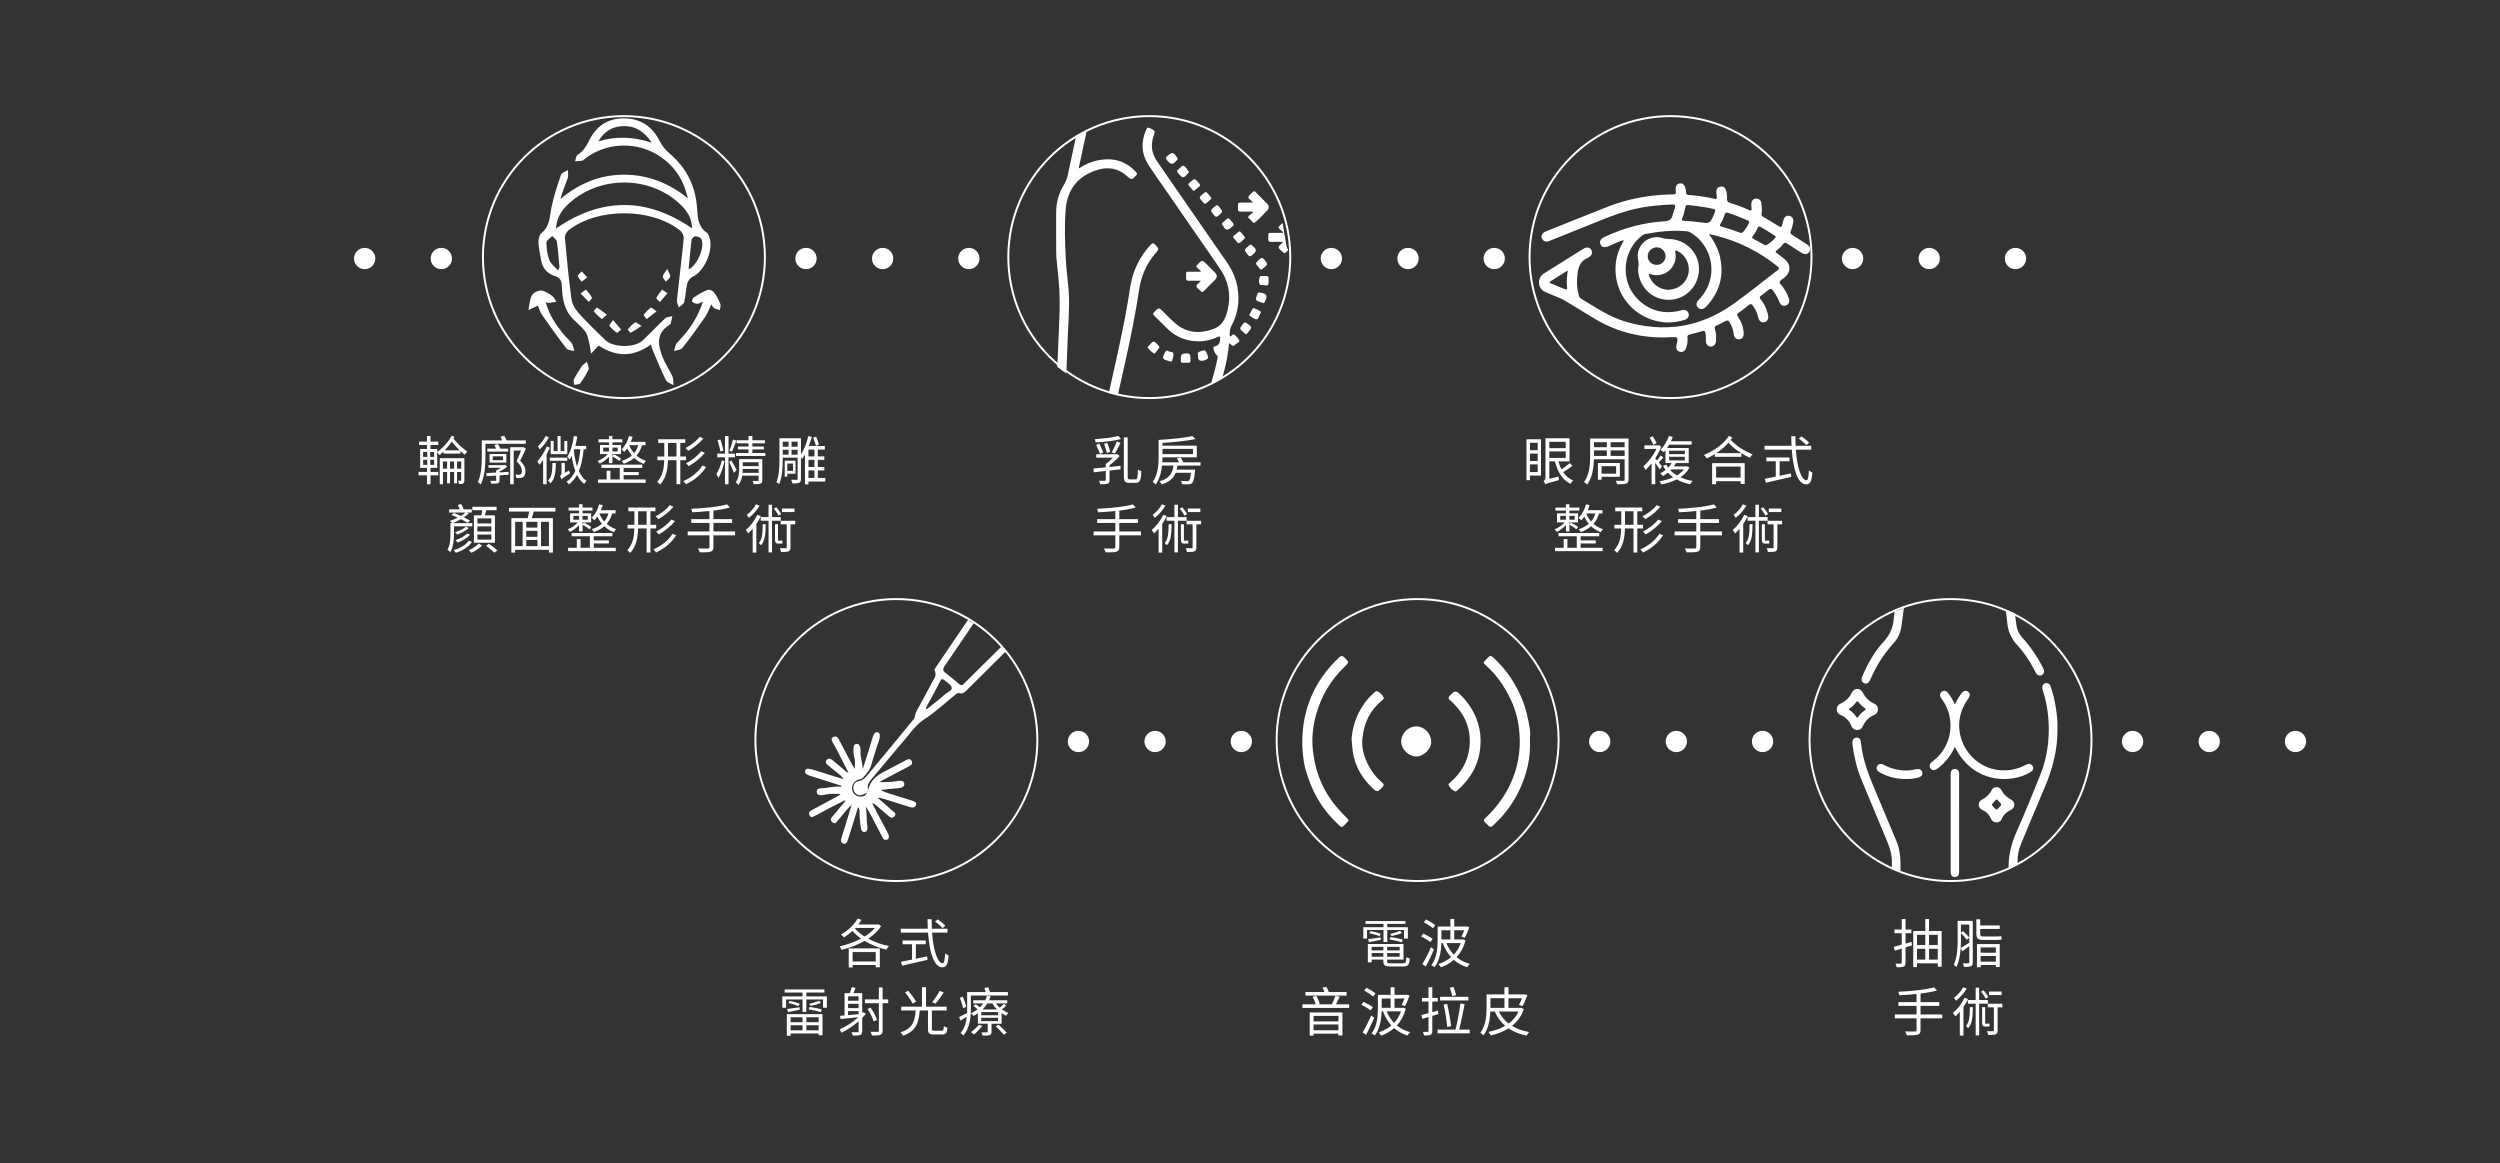 <?xml version="1.0" encoding="utf-8"?>
<!-- Generator: Adobe Illustrator 16.0.0, SVG Export Plug-In . SVG Version: 6.00 Build 0)  -->
<!DOCTYPE svg PUBLIC "-//W3C//DTD SVG 1.1//EN" "http://www.w3.org/Graphics/SVG/1.1/DTD/svg11.dtd">
<svg version="1.1" id="圖層_1" xmlns="http://www.w3.org/2000/svg" xmlns:xlink="http://www.w3.org/1999/xlink" x="0px" y="0px"
	 width="720px" height="335px" viewBox="0 0 720 335" enable-background="new 0 0 720 335" xml:space="preserve">
<rect x="0" y="0" width="720" height="335" fill="#333333" stroke="none"/>
<g>
	<g>
		<g>
			<g>
				<g>
					<path fill="#FFFFFF" d="M130.914,125.832c-0.091,0.182-0.197,0.365-0.304,0.517c1.203,1.493,2.559,2.696,3.975,3.746
						c-0.26,0.198-0.594,0.563-0.762,0.868c-0.411-0.35-0.822-0.716-1.218-1.081v0.762h-4.873v-0.595
						c-0.381,0.366-0.776,0.716-1.157,1.005c-0.167-0.229-0.411-0.548-0.655-0.776v4.461h-1.933v1.173h2.223v0.99h-2.223v2.558
						h-1.021v-2.558h-2.421v-0.99h2.421v-1.173h-1.963v-5.436h1.963v-1.143h-2.283v-0.974h2.283v-1.614h1.021v1.614h2.238v0.974
						h-2.238v1.143h1.933v0.868c1.568-1.097,3.244-2.923,4.173-4.721L130.914,125.832z M121.87,131.602h1.188v-1.447h-1.188V131.602
						z M121.87,133.886h1.188v-1.462h-1.188V133.886z M125.022,130.155h-1.127v1.447h1.127V130.155z M125.022,132.424h-1.127v1.462
						h1.127V132.424z M133.747,138.286c0,0.472-0.062,0.747-0.351,0.914c-0.259,0.183-0.639,0.198-1.202,0.198
						c-0.03-0.29-0.183-0.7-0.306-0.959c0.366,0.015,0.671,0.015,0.777,0c0.122,0,0.152-0.031,0.152-0.168v-2.345h-1.188v3.273
						h-0.838v-3.273h-1.188v3.273h-0.837v-3.273h-1.203v3.532h-0.914v-7.507h7.096V138.286z M128.769,134.982v-2.07h-1.203v2.07
						H128.769z M132.407,129.699c-0.792-0.746-1.554-1.568-2.314-2.498c-0.595,0.883-1.279,1.751-2.011,2.498H132.407z
						 M130.793,134.982v-2.07h-1.188v2.07H130.793z M132.818,134.982v-2.07h-1.188v2.07H132.818z"/>
					<path fill="#FFFFFF" d="M139.807,127.811v3.7c0,2.314-0.183,5.726-1.355,8.009c-0.167-0.197-0.624-0.547-0.853-0.654
						c1.065-2.146,1.157-5.177,1.157-7.354v-4.674h5.877c-0.151-0.366-0.334-0.731-0.517-1.052l1.096-0.304
						c0.244,0.396,0.533,0.944,0.716,1.355h5.513v0.974H139.807z M143.872,136.048l2.635-0.168l-0.016,0.838
						c-0.868,0.061-1.767,0.121-2.619,0.183v1.416c0,0.487-0.092,0.7-0.472,0.853c-0.381,0.122-0.96,0.122-1.919,0.122
						c-0.046-0.244-0.167-0.563-0.289-0.808c0.686,0.03,1.295,0.03,1.461,0.016c0.198-0.016,0.245-0.061,0.245-0.213v-1.325
						l-2.802,0.183l-0.077-0.898c0.776-0.03,1.781-0.075,2.879-0.152v-0.609c0.456-0.198,0.942-0.472,1.385-0.761h-3.593v-0.776
						h4.369v-0.016h0.26l0.197-0.045l0.594,0.487c-0.608,0.548-1.431,1.036-2.238,1.4V136.048z M146.339,130.064h-5.984v-0.853
						h2.528c-0.152-0.35-0.32-0.715-0.503-1.02l1.021-0.289c0.274,0.396,0.548,0.914,0.716,1.309h2.223V130.064z M140.994,133.231
						v-2.482h4.827v2.482H140.994z M141.893,132.545h2.985v-1.126h-2.985V132.545z M151.455,129.181
						c-0.487,1.111-1.097,2.42-1.66,3.532c1.203,1.127,1.538,2.116,1.538,2.969c0,0.792-0.198,1.401-0.639,1.706
						c-0.229,0.152-0.519,0.244-0.822,0.29c-0.351,0.03-0.762,0.03-1.158,0.015c-0.015-0.29-0.137-0.716-0.289-0.99
						c0.381,0.03,0.746,0.046,1.005,0.03c0.198-0.015,0.381-0.061,0.518-0.151c0.259-0.168,0.351-0.519,0.351-0.96
						c-0.015-0.761-0.351-1.69-1.538-2.771c0.472-1.005,0.975-2.177,1.325-3.106h-2.147v9.73h-1.005V128.8h3.624l0.152-0.045
						L151.455,129.181z"/>
					<path fill="#FFFFFF" d="M158.367,128.922c-0.275,0.654-0.579,1.309-0.944,1.934v8.603h-1.005v-6.974
						c-0.366,0.518-0.716,0.99-1.082,1.386c-0.091-0.229-0.396-0.762-0.594-0.975c1.021-1.096,2.071-2.726,2.726-4.309
						L158.367,128.922z M158.092,125.937c-0.639,1.219-1.674,2.589-2.618,3.487c-0.122-0.228-0.381-0.64-0.549-0.853
						c0.838-0.792,1.751-2.025,2.224-3.015L158.092,125.937z M160.087,133.353c-0.046,2.741-0.289,4.69-1.584,5.863
						c-0.121-0.244-0.441-0.641-0.669-0.822c1.065-0.96,1.232-2.634,1.263-5.041H160.087z M158.352,131.8h5.024v0.914h-5.04
						L158.352,131.8z M163.376,130.795h-4.766v-3.807h0.837v2.924h1.127v-4.34h0.883v4.34h1.066v-2.909h0.853V130.795z
						 M163.878,135.5c0.077,0.274,0.184,0.624,0.275,0.822c-1.949,1.234-2.27,1.522-2.438,1.751
						c-0.061-0.273-0.273-0.746-0.441-0.989c0.198-0.122,0.441-0.365,0.441-0.975v-2.786h0.96v2.862L163.878,135.5z
						 M168.097,129.394c-0.26,2.482-0.67,4.553-1.386,6.289c0.548,1.203,1.264,2.178,2.208,2.832
						c-0.229,0.198-0.533,0.579-0.686,0.853c-0.853-0.654-1.522-1.537-2.056-2.588c-0.594,1.065-1.34,1.979-2.3,2.74
						c-0.121-0.197-0.502-0.594-0.715-0.761c1.111-0.807,1.934-1.857,2.527-3.136c-0.457-1.249-0.792-2.68-1.051-4.264
						c-0.168,0.351-0.351,0.7-0.563,0.99c-0.137-0.198-0.472-0.64-0.7-0.838c0.99-1.431,1.568-3.639,1.903-5.953l0.975,0.182
						c-0.152,0.914-0.319,1.828-0.548,2.68h3.105v0.975H168.097z M165.416,129.394c-0.045,0.153-0.106,0.32-0.137,0.458
						c0.183,1.644,0.487,3.183,0.898,4.507c0.487-1.416,0.777-3.076,0.96-4.964H165.416z"/>
					<path fill="#FFFFFF" d="M175.374,131.571c-0.73,0.792-1.721,1.538-2.619,1.949c-0.152-0.213-0.441-0.563-0.654-0.746
						c1.035-0.381,2.192-1.173,2.908-1.995h-2.208v-2.62h2.573v-0.776h-3.015v-0.868h3.015v-0.959h1.005v0.959h2.863v0.868h-2.863
						v0.776h2.482v2.62h-2.482v0.563l0.427-0.518c0.73,0.335,1.599,0.884,2.071,1.279l-0.503,0.67
						c-0.441-0.396-1.279-0.944-1.995-1.325v1.949h-1.005V131.571z M179.606,138.088h6.335v0.975h-13.72v-0.975h2.498v-2.512h1.08
						v2.512h2.696v-3.319h-5.27v-0.944h11.74v0.944h-5.36v1.188h4.355v0.883h-4.355V138.088z M173.729,130.018h1.645v-1.111h-1.645
						V130.018z M176.379,128.907v1.111h1.508v-1.111H176.379z M184.921,128.206c-0.365,1.203-0.897,2.193-1.599,3
						c0.731,0.639,1.645,1.172,2.726,1.538c-0.213,0.198-0.518,0.625-0.639,0.868c-1.097-0.412-2.026-1.02-2.771-1.721
						c-0.822,0.715-1.828,1.248-2.97,1.675c-0.122-0.198-0.457-0.624-0.655-0.807c1.173-0.38,2.162-0.898,2.954-1.583
						c-0.563-0.654-1.005-1.354-1.309-2.04c-0.29,0.38-0.594,0.746-0.898,1.051c-0.153-0.198-0.549-0.579-0.762-0.762
						c0.989-0.898,1.751-2.329,2.162-3.853l1.035,0.229c-0.151,0.503-0.319,0.99-0.532,1.462h4.232v0.944H184.921z M182.622,130.521
						c0.533-0.64,0.959-1.417,1.219-2.315l-2.635,0.016C181.511,128.998,181.982,129.79,182.622,130.521z"/>
					<path fill="#FFFFFF" d="M195.929,132.531v6.928h-1.097v-6.928h-2.466c-0.062,2.543-0.441,5.04-2.254,7.035
						c-0.183-0.244-0.594-0.609-0.853-0.761c1.644-1.797,1.979-4.021,2.04-6.273h-1.964v-1.051h1.979v-3.913h-1.751v-1.066h7.796
						v1.066h-1.432v3.913h1.66v1.051H195.929z M194.832,131.48v-3.913h-2.451v3.913H194.832z M203.345,134.48
						c-1.279,2.102-3.441,3.897-5.786,4.979c-0.184-0.274-0.519-0.67-0.792-0.898c2.238-0.929,4.385-2.62,5.512-4.492
						L203.345,134.48z M202.553,126.257c-1.097,1.4-2.817,2.741-4.34,3.578c-0.213-0.244-0.533-0.594-0.822-0.791
						c1.446-0.717,3.183-2.011,4.111-3.229L202.553,126.257z M202.979,130.414c-1.188,1.477-2.999,2.923-4.629,3.837
						c-0.197-0.244-0.518-0.594-0.791-0.808c1.538-0.776,3.365-2.162,4.385-3.472L202.979,130.414z"/>
					<path fill="#FFFFFF" d="M208.628,132.835c-0.32,1.659-0.975,3.746-1.767,4.796c-0.107-0.319-0.365-0.822-0.549-1.111
						c0.625-0.883,1.294-2.573,1.569-3.928L208.628,132.835z M209.815,131.708v7.766h-1.021v-7.766h-2.224v-1.065h2.224v-5.056
						h1.021v5.07h1.872v1.051H209.815z M207.471,129.988c-0.153-0.868-0.503-2.193-0.822-3.213l0.837-0.198
						c0.335,1.021,0.7,2.33,0.853,3.198L207.471,129.988z M210.622,132.606c0.274,0.396,1.31,2.284,1.522,2.741l-0.776,0.837
						c-0.259-0.746-1.065-2.557-1.371-3.151L210.622,132.606z M212.084,126.912c-0.396,1.051-0.884,2.376-1.279,3.168l-0.73-0.259
						c0.351-0.854,0.822-2.285,1.035-3.244L212.084,126.912z M219.545,138.286c0,0.548-0.106,0.822-0.518,0.99
						c-0.381,0.168-1.005,0.168-1.965,0.168c-0.045-0.289-0.183-0.67-0.319-0.944c0.686,0.03,1.31,0.03,1.492,0.015
						c0.198,0,0.243-0.061,0.243-0.228v-1.294h-4.72c-0.168,0.959-0.472,1.919-1.097,2.665c-0.167-0.213-0.563-0.624-0.791-0.746
						c0.897-1.142,1.005-2.68,1.005-3.883v-2.802h6.669V138.286z M220.428,130.459v0.868h-8.451v-0.868h3.594v-1.035h-3.045v-0.822
						h3.045v-0.929h-3.426v-0.868h3.426v-1.234h1.112v1.234h3.593v0.868h-3.593v0.929h3.319v0.822h-3.319v1.035H220.428z
						 M218.479,136.185v-1.126h-4.567c0,0.351-0.016,0.731-0.046,1.126H218.479z M213.911,133.125v1.127h4.567v-1.127H213.911z"/>
					<path fill="#FFFFFF" d="M237.679,138.682h-4.843v0.807h-1.005v-8.603c-0.259,0.487-0.518,0.929-0.792,1.309
						c-0.075-0.106-0.213-0.304-0.364-0.472v6.183c0,0.594-0.122,0.929-0.488,1.111c-0.411,0.183-1.05,0.229-1.979,0.213
						c-0.045-0.289-0.228-0.776-0.365-1.05c0.731,0.031,1.4,0.015,1.599,0.015c0.213-0.015,0.274-0.076,0.274-0.305v-6.09h-4.294
						v0.457c0,2.147-0.121,5.146-1.005,7.126c-0.183-0.152-0.594-0.396-0.837-0.487c0.837-1.888,0.897-4.598,0.897-6.639v-6.03
						h6.198v4.66c0.913-1.416,1.659-3.38,2.131-5.314l0.99,0.244c-0.244,0.899-0.533,1.782-0.853,2.634h4.613v1.036h-2.025v1.964
						h1.873v0.989h-1.873v2.056h1.873v0.99h-1.873v2.163h2.163L237.679,138.682z M225.421,127.201v1.461h1.69v-1.461H225.421z
						 M225.421,130.947h1.69v-1.4h-1.69V130.947z M226.746,136.444v0.838H226v-4.614h3.106v3.776H226.746z M226.746,133.49v2.117
						h1.644v-2.117H226.746z M229.715,127.201h-1.751v1.461h1.751V127.201z M229.715,130.947v-1.4h-1.751v1.4H229.715z
						 M234.557,129.486h-1.721v1.964h1.721V129.486z M234.557,132.439h-1.721v2.056h1.721V132.439z M232.836,137.647h1.721v-2.163
						h-1.721V137.647z M234.968,128.435c-0.105-0.64-0.441-1.629-0.776-2.36l0.837-0.32c0.351,0.716,0.686,1.69,0.823,2.314
						L234.968,128.435z"/>
					<path fill="#FFFFFF" d="M130.747,153.784c0,1.553-0.167,3.761-1.066,5.238c-0.167-0.213-0.578-0.579-0.807-0.701
						c0.776-1.34,0.853-3.167,0.853-4.538v-3.121h0.503c-0.168-0.198-0.487-0.487-0.701-0.624c0.776-0.259,1.584-0.579,2.315-0.959
						c-0.64-0.305-1.264-0.564-1.843-0.792l0.73-0.564c0.625,0.244,1.325,0.533,1.995,0.853c0.502-0.304,0.943-0.625,1.324-0.975
						h-4.704v-0.913h3.045c-0.138-0.412-0.351-0.898-0.548-1.279l0.989-0.244c0.289,0.457,0.533,1.051,0.686,1.523h2.359v0.913
						h-1.461l0.624,0.244c-0.411,0.396-0.898,0.792-1.432,1.142c0.67,0.335,1.294,0.655,1.767,0.929l-0.731,0.64
						c-0.486-0.29-1.157-0.67-1.888-1.036c-0.776,0.458-1.613,0.838-2.375,1.143h5.648v0.929h-5.283V153.784z M135.939,156.068
						c-0.944,1.416-2.681,2.513-4.66,3.137c-0.151-0.244-0.396-0.563-0.639-0.762c1.842-0.518,3.518-1.476,4.354-2.71
						L135.939,156.068z M135.025,152.064c-0.822,0.791-2.162,1.461-3.319,1.872c-0.167-0.198-0.441-0.472-0.67-0.64
						c1.112-0.365,2.406-0.944,3.122-1.583L135.025,152.064z M135.437,153.982c-0.883,0.959-2.314,1.766-3.624,2.284
						c-0.167-0.213-0.426-0.502-0.669-0.655c1.233-0.456,2.649-1.188,3.426-1.979L135.437,153.982z M138.848,157.134
						c-0.762,0.777-2.025,1.599-3.121,2.071c-0.168-0.229-0.519-0.548-0.762-0.746c1.096-0.441,2.314-1.248,2.908-1.903
						L138.848,157.134z M138.619,148.409c0.107-0.458,0.213-1.004,0.274-1.477h-2.863v-0.975h6.989v0.975h-2.97
						c-0.136,0.502-0.258,1.02-0.396,1.477h2.894v7.902h-6.061v-7.902H138.619z M141.513,149.307h-4.021v1.446h4.021V149.307z
						 M141.513,151.606h-4.021v1.477h4.021V151.606z M141.513,153.936h-4.021v1.478h4.021V153.936z M140.827,156.616
						c0.822,0.564,1.889,1.371,2.405,1.949l-0.883,0.609c-0.503-0.548-1.538-1.401-2.345-1.979L140.827,156.616z"/>
					<path fill="#FFFFFF" d="M153.724,147.328c-0.183,0.64-0.396,1.325-0.594,1.903h6.105v9.913h-1.142v-0.807h-9.73v0.807h-1.096
						v-9.913h4.704c0.168-0.578,0.32-1.279,0.442-1.903h-5.832v-1.081h13.384v1.081H153.724z M148.363,157.286h2.163v-7.004h-2.163
						V157.286z M154.773,150.282h-3.212v1.675h3.212V150.282z M154.773,152.885h-3.212v1.706h3.212V152.885z M151.562,157.286h3.212
						v-1.766h-3.212V157.286z M158.094,150.282h-2.284v7.004h2.284V150.282z"/>
					<path fill="#FFFFFF" d="M166.771,151.241c-0.731,0.793-1.721,1.539-2.619,1.949c-0.152-0.212-0.441-0.563-0.655-0.746
						c1.036-0.38,2.193-1.172,2.909-1.994h-2.208v-2.619h2.573v-0.776h-3.015v-0.868h3.015v-0.959h1.005v0.959h2.862v0.868h-2.862
						v0.776h2.481v2.619h-2.481v0.563l0.426-0.519c0.731,0.336,1.6,0.884,2.071,1.28l-0.502,0.669
						c-0.441-0.396-1.279-0.944-1.995-1.324v1.949h-1.005V151.241z M171.004,157.758h6.335v0.975h-13.72v-0.975h2.498v-2.512h1.08
						v2.512h2.696v-3.319h-5.27v-0.944h11.74v0.944h-5.36v1.188h4.355v0.883h-4.355V157.758z M165.127,149.688h1.645v-1.112h-1.645
						V149.688z M167.776,148.576v1.112h1.508v-1.112H167.776z M176.318,147.876c-0.365,1.203-0.898,2.192-1.599,2.999
						c0.73,0.64,1.645,1.173,2.726,1.538c-0.214,0.198-0.518,0.624-0.64,0.868c-1.096-0.411-2.025-1.021-2.771-1.721
						c-0.822,0.716-1.827,1.249-2.969,1.675c-0.122-0.198-0.457-0.624-0.655-0.807c1.173-0.381,2.162-0.898,2.954-1.584
						c-0.563-0.655-1.005-1.355-1.31-2.04c-0.289,0.381-0.594,0.745-0.897,1.051c-0.153-0.198-0.549-0.579-0.762-0.762
						c0.989-0.898,1.751-2.33,2.162-3.853l1.035,0.229c-0.152,0.502-0.319,0.99-0.533,1.462h4.233v0.944H176.318z M174.019,150.19
						c0.534-0.64,0.96-1.416,1.219-2.314l-2.634,0.015C172.908,148.667,173.38,149.459,174.019,150.19z"/>
					<path fill="#FFFFFF" d="M187.326,152.2v6.929h-1.096V152.2h-2.467c-0.061,2.543-0.441,5.041-2.254,7.035
						c-0.183-0.243-0.594-0.608-0.852-0.761c1.644-1.796,1.979-4.019,2.04-6.274h-1.965v-1.05h1.979v-3.913h-1.751v-1.066h7.796
						v1.066h-1.432v3.913h1.661v1.05H187.326z M186.23,151.15v-3.913h-2.452v3.913H186.23z M194.742,154.149
						c-1.279,2.101-3.441,3.898-5.786,4.979c-0.183-0.274-0.518-0.67-0.792-0.898c2.239-0.929,4.386-2.619,5.512-4.492
						L194.742,154.149z M193.95,145.927c-1.096,1.4-2.817,2.74-4.339,3.578c-0.213-0.244-0.533-0.594-0.822-0.792
						c1.446-0.715,3.183-2.01,4.11-3.228L193.95,145.927z M194.377,150.084c-1.188,1.477-2.999,2.923-4.63,3.836
						c-0.197-0.243-0.517-0.594-0.791-0.807c1.538-0.776,3.365-2.162,4.385-3.472L194.377,150.084z"/>
					<path fill="#FFFFFF" d="M211.703,154.18h-6.242v3.38c0,0.807-0.244,1.142-0.808,1.325c-0.563,0.182-1.537,0.213-3.137,0.197
						c-0.092-0.319-0.305-0.822-0.487-1.126c1.279,0.046,2.467,0.031,2.817,0.015c0.335,0,0.472-0.106,0.472-0.426v-3.365h-6.259
						v-1.111h6.259v-2.467h-5.237v-1.082h5.237v-2.345c-1.675,0.183-3.396,0.29-4.964,0.365c-0.045-0.304-0.183-0.746-0.289-1.005
						c3.594-0.167,8.01-0.563,10.293-1.278l0.853,0.898c-1.294,0.396-2.953,0.685-4.75,0.898v2.466h5.39v1.082h-5.39v2.467h6.242
						V154.18z"/>
					<path fill="#FFFFFF" d="M219.133,148.622c-0.364,0.776-0.807,1.553-1.309,2.284v8.253h-1.051v-6.882
						c-0.427,0.502-0.868,0.959-1.31,1.354c-0.122-0.228-0.472-0.761-0.67-0.989c1.279-1.051,2.542-2.695,3.319-4.37
						L219.133,148.622z M218.753,145.607c-0.716,1.263-1.934,2.649-3.076,3.533c-0.122-0.229-0.426-0.625-0.608-0.838
						c1.02-0.762,2.116-2.025,2.648-3.045L218.753,145.607z M220.519,150.967c-0.03,2.939-0.213,4.903-1.37,6.076
						c-0.121-0.183-0.411-0.518-0.609-0.67c0.975-1.02,1.097-2.741,1.127-5.405H220.519z M222.347,149.962v9.136h-1.006v-9.136
						h-2.253v-1.051h2.253v-3.548h1.006v3.548h2.512v1.051H222.347z M224.234,148.515c-0.259-0.548-0.837-1.4-1.355-2.024
						l0.716-0.411c0.533,0.609,1.127,1.446,1.386,1.994L224.234,148.515z M224.783,155.717c0.151,0,0.35,0,0.502-0.045
						c0.015,0.229,0.062,0.608,0.076,0.822c-0.137,0.045-0.351,0.061-0.578,0.061h-0.549c-0.867,0-1.035-0.335-1.035-1.34v-4.249
						h0.867v4.264c0,0.396,0.016,0.486,0.153,0.486H224.783z M229.016,151.013h-1.355v6.623c0,0.64-0.121,0.944-0.532,1.143
						c-0.442,0.182-1.127,0.197-2.193,0.197c-0.046-0.319-0.182-0.776-0.335-1.096c0.792,0.015,1.492,0.015,1.705,0.015
						c0.214-0.015,0.274-0.061,0.274-0.259v-6.623h-1.751v-1.021h4.188V151.013z M228.803,147.48h-3.608v-1.02h3.608V147.48z"/>
				</g>
			</g>
			<circle fill="none" stroke="#FFFFFF" stroke-width="0.569" stroke-miterlimit="10" cx="179.688" cy="74.044" r="40.602"/>
			<g>
				<path fill="#FFFFFF" d="M348.739,110.692c0.629-0.533,1.406-0.925,2.324-1.128c0.293-0.43,0.649-0.815,1.063-1.147
					c0.152-0.563,0.306-1.126,0.459-1.688c0.708-2.597,1.121-5.248,1.422-7.961c1.093,1.044,1.128,1.081,2.039,0.228
					c0.326-0.305,1.221-0.429,0.753-1.173c-0.353-0.56-0.826-1.106-1.374-1.46c-0.444-0.287-0.684,0.539-1.243,0.545
					c-0.116-1.164,0.001-2.211,0.561-3.255c1.102-2.054,1.73-4.272,1.885-6.605c0.282-4.247-0.886-8.063-3.322-11.563
					c-6.711-9.643-13.365-19.325-20.047-28.989c-1.55-2.243-1.929-4.659-1.054-7.24c0.537-1.583,0.553-1.545-0.931-2.319
					c-0.619-0.323-0.904-0.207-1.176,0.415c-1.545,3.541-1.396,6.974,0.708,10.234c1.392,2.156,2.899,4.238,4.358,6.351
					c5.396,7.809,10.805,15.609,16.184,23.429c2.483,3.61,3.239,7.581,2.229,11.848c-0.586,2.476-1.504,4.613-4.274,5.593
					c-3.94,1.395-7.502,1.063-10.732-1.613c-1.234-1.023-2.323-2.223-3.467-3.354c-1.377-1.361-1.362-1.356-2.716,0.057
					c-0.337,0.351-0.398,0.587-0.021,0.954c1.453,1.408,2.829,2.899,4.329,4.254c2.278,2.058,4.995,3.089,8.081,3.179
					c2.097,0.06,4.078-0.367,5.958-1.262c0.595-0.283,0.695-0.111,0.676,0.467c-0.032,1.014-0.207,1.891-1.372,2.208
					c-0.265,0.072-0.702,0.183-0.587,0.594c0.197,0.695,0.396,1.484,0.92,1.937c0.371,0.322,0.35,0.515,0.285,0.869
					C350.188,105.67,349.432,108.173,348.739,110.692z"/>
				<path fill="#FFFFFF" d="M327.188,49.573c-2.944-3.235-6.595-4.221-10.814-3.44c-2.016,0.372-3.853,1.187-5.724,2.392
					c0.705-3.28,1.383-6.361,2.025-9.45c0.227-1.088,0.397-1.417,0.122-1.605c-0.715,0.759-1.662,1.325-2.85,1.565
					c-0.763,3.67-1.564,7.331-2.341,10.998c-0.237,1.118-0.557,2.168-1.179,3.168c-1.539,2.473-2.269,5.204-2.259,8.128
					c0.013,3.628,0.001,7.256,0.013,10.885c0.003,0.802,0.024,1.607,0.097,2.405c0.262,2.939,0.635,5.87,0.807,8.813
					c0.24,4.117,0.014,8.237-0.151,12.354c-0.133,3.3-0.281,6.598-0.431,9.896c0.526,0.278,0.982,0.632,1.368,1.045
					c0.467,0.234,0.884,0.526,1.244,0.868c0.146-3.896,0.288-7.794,0.441-11.691c0.06-1.5,0.165-2.998,0.228-4.498
					c0.105-2.591,0.176-5.185-0.02-7.771c-0.226-2.992-0.659-5.972-0.808-8.967c-0.238-4.838-0.444-9.693-0.024-14.524
					c0.41-4.715,2.685-8.403,7.061-10.433c3.62-1.679,7.27-1.924,10.545,0.98c1.378,1.222,1.37,1.203,2.673-0.163
					C327.571,50.151,327.513,49.931,327.188,49.573z"/>
				<path fill="#FFFFFF" d="M332.592,70.389c-0.443-0.45-0.711-0.416-1.122,0.022c-2.158,2.302-3.771,4.926-4.859,7.887
					c-1.012,2.749-1.287,5.645-1.77,8.498c-1.448,8.58-3.426,17.05-5.317,25.536c-0.079,0.355-0.136,0.631-0.18,0.875
					c0.985,0.072,1.837,0.343,2.546,0.767c0.712-3.172,1.413-6.347,2.128-9.519c1.599-7.097,3.022-14.226,4.127-21.417
					c0.575-3.746,2.081-7.092,4.543-9.988C333.875,71.653,333.872,71.686,332.592,70.389z"/>
				<path fill="#FFFFFF" d="M360.772,58.256c-0.111-0.133-0.178-0.21-0.242-0.289c-0.336-0.415-1.096-0.726-0.98-1.208
					c0.165-0.68,0.918-1.08,1.431-1.587c0.231-0.229,0.429-0.047,0.599,0.123c1.139,1.135,2.289,2.259,3.406,3.416
					c0.543,0.563,0.564,1.268,0.038,1.819c-1.129,1.181-2.224,2.414-3.482,3.444c-0.829,0.679-1.035-0.566-1.563-0.868
					c-0.303-0.172-0.786-0.499-0.258-0.97c0.364-0.326,0.75-0.63,1.126-0.944c-0.046-0.083-0.09-0.165-0.135-0.248
					c-1.101,0-2.204-0.036-3.302,0.014c-0.693,0.03-0.903-0.219-0.884-0.895c0.06-1.995-0.221-1.686,1.681-1.715
					c0.778-0.013,1.558-0.006,2.337-0.011C360.591,58.336,360.637,58.305,360.772,58.256z"/>
				<path fill="#FFFFFF" d="M370.456,70.579c-0.356-2.133-0.712-4.265-1.067-6.397c-0.216,0.176-0.474,0.444-0.827,0.819
					c-0.035,0.038-0.069,0.077-0.109,0.111c-0.311,0.264-0.282,0.516,0.012,0.776c0.361,0.321,0.714,0.652,1.07,0.978
					c-0.036,0.064-0.071,0.128-0.106,0.191c-0.82,0-1.641-0.011-2.461,0.002c-1.933,0.031-1.658-0.306-1.71,1.761
					c-0.017,0.644,0.205,0.869,0.849,0.846c1.105-0.041,2.212-0.012,3.394-0.012c-0.355,0.671-1.23,0.953-1.22,1.551
					c0.012,0.614,0.81,0.943,1.217,1.436c0.307,0.371,0.568,0.328,0.894-0.004c0.196-0.202,0.397-0.398,0.596-0.598
					C370.729,71.593,370.544,71.106,370.456,70.579z"/>
				<path fill="#FFFFFF" d="M345.81,80.853c-1.182,0-2.288-0.028-3.393,0.012c-0.642,0.022-0.867-0.2-0.852-0.846
					c0.054-2.064-0.225-1.729,1.711-1.761c0.82-0.013,1.641-0.001,2.461-0.001c0.036-0.064,0.071-0.128,0.106-0.191
					c-0.355-0.327-0.708-0.657-1.069-0.978c-0.293-0.259-0.324-0.511-0.014-0.776c0.039-0.033,0.074-0.072,0.109-0.11
					c1.334-1.413,1.334-1.413,2.707-0.042c0.771,0.771,1.551,1.531,2.31,2.313c0.73,0.753,0.734,1.418,0,2.167
					c-1.053,1.074-2.135,2.121-3.187,3.196c-0.323,0.332-0.586,0.379-0.894,0.006c-0.408-0.494-1.205-0.823-1.217-1.436
					C344.577,81.806,345.451,81.525,345.81,80.853z"/>
				<path fill="#FFFFFF" d="M360.109,70.434c0.247-0.025,0.341,0.11,0.456,0.212c1.516,1.352,1.499,1.581-0.016,2.886
					c-0.477,0.411-0.748,0.348-1.129-0.114c-1.197-1.452-1.214-1.439,0.242-2.648C359.82,70.638,359.99,70.523,360.109,70.434z"/>
				<path fill="#FFFFFF" d="M333.93,100.011c-0.402,0.578-0.816,1.228-1.366,1.775c-0.038,0.038-0.162,0.038-0.216,0.005
					c-0.689-0.421-1.286-0.965-1.762-1.604c-0.242-0.326,0.184-0.559,0.4-0.729c0.463-0.366,0.68-1.084,1.401-1.069
					C332.65,98.395,333.944,99.776,333.93,100.011z"/>
				<path fill="#FFFFFF" d="M337.079,104.102c-0.132-0.034-0.232-0.057-0.332-0.084c-2.1-0.563-2.203-0.813-1.112-2.691
					c0.026-0.044,0.044-0.095,0.071-0.138c0.253-0.392,0.585-0.184,0.816-0.034c0.481,0.313,1.412,0.012,1.454,0.857
					c0.028,0.597-0.234,1.211-0.383,1.813C337.523,104.11,337.313,104.171,337.079,104.102z"/>
				<path fill="#FFFFFF" d="M341.487,104.492c-1.405,0.014-1.405,0.014-1.416-0.823c-0.021-1.674,0.167-1.869,1.83-1.887
					c0.808-0.008,1.043,0.389,0.954,2.104C342.803,104.903,341.88,104.276,341.487,104.492z"/>
				<path fill="#FFFFFF" d="M339.211,45.743c-0.073,0.108-0.136,0.218-0.214,0.314c-1.263,1.525-1.766,1.508-2.997-0.043
					c-0.303-0.381-0.31-0.628,0.065-0.969c1.491-1.356,1.898-1.31,2.978,0.411C339.097,45.542,339.146,45.63,339.211,45.743z"/>
				<path fill="#FFFFFF" d="M342.388,49.489c0.021,0.179-0.104,0.28-0.206,0.396c-1.359,1.566-1.556,1.549-2.884-0.015
					c-0.399-0.471-0.43-0.78,0.101-1.106c0.065-0.041,0.118-0.102,0.183-0.145c0.441-0.293,0.793-1.047,1.289-0.846
					c0.643,0.26,1.023,0.992,1.456,1.574C342.356,49.387,342.367,49.441,342.388,49.489z"/>
				<path fill="#FFFFFF" d="M345.661,53.352c-0.138,0.331-0.434,0.513-0.688,0.718c-1.377,1.105-1.016,1.242-2.197-0.147
					c-0.723-0.851-0.726-0.849,0.128-1.583c1.152-0.991,1.156-0.994,2.135,0.147C345.269,52.754,345.572,52.976,345.661,53.352z"/>
				<path fill="#FFFFFF" d="M350.454,59.048c0.376,0.093,0.515,0.359,0.694,0.572c1.136,1.351,1.107,1.321-0.224,2.485
					c-0.571,0.5-0.875,0.373-1.302-0.146c-1.131-1.372-1.149-1.358,0.252-2.484C350.072,59.316,350.283,59.173,350.454,59.048z"/>
				<path fill="#FFFFFF" d="M363.305,77.658c-0.384-0.055-0.516-0.336-0.699-0.54c-1.174-1.294-1.14-1.264,0.12-2.443
					c0.59-0.552,0.902-0.508,1.401,0.106c1.061,1.306,1.098,1.278-0.187,2.377C363.726,77.342,363.496,77.508,363.305,77.658z"/>
				<path fill="#FFFFFF" d="M362.734,84.228c0.05,0.011,0.1,0.025,0.15,0.033c2.025,0.32,2.257,0.775,1.397,2.688
					c-0.137,0.304-0.306,0.385-0.599,0.286c-0.098-0.033-0.197-0.06-0.296-0.09c-1.911-0.588-1.962-0.695-1.222-2.542
					C362.312,84.24,362.364,84.205,362.734,84.228z"/>
				<path fill="#FFFFFF" d="M347.023,58.716c-0.339-0.133-0.511-0.44-0.731-0.687c-1.039-1.158-1.034-1.161,0.118-2.156
					c0.874-0.754,0.89-0.766,1.65,0.134c1.13,1.332,1.096,0.982-0.152,2.095C347.644,58.338,347.396,58.622,347.023,58.716z"/>
				<path fill="#FFFFFF" d="M351.892,64.509c0.015-0.297,0.245-0.412,0.415-0.555c1.766-1.468,1.209-1.492,2.703,0.178
					c0.372,0.417,0.39,0.681-0.062,1.071c-1.547,1.338-1.828,1.31-2.909-0.445C351.985,64.671,351.935,64.583,351.892,64.509z"/>
				<path fill="#FFFFFF" d="M361.255,88.778c0.473,0.225,1.145,0.46,1.716,0.845c0.399,0.27,0.016,0.684-0.146,0.955
					c-0.302,0.504-0.373,1.439-1.02,1.379c-0.653-0.061-1.259-0.65-1.88-1.018c-0.129-0.076-0.135-0.232-0.076-0.349
					c0.29-0.576,0.59-1.147,0.896-1.715C360.81,88.754,360.94,88.715,361.255,88.778z"/>
				<path fill="#FFFFFF" d="M358.87,96.249c-0.313-0.043-0.474-0.299-0.683-0.48c-1.273-1.105-1.25-1.092-0.241-2.433
					c0.393-0.521,0.677-0.617,1.234-0.19c1.474,1.128,1.496,1.103,0.298,2.53C359.3,95.888,359.165,96.153,358.87,96.249z"/>
				<path fill="#FFFFFF" d="M355.135,68.223c0.131-0.337,0.429-0.518,0.682-0.726c1.448-1.191,1.046-1.141,2.208,0.168
					c0.726,0.817,0.715,0.828-0.117,1.542c-1.287,1.104-1.049,1.216-2.204-0.176C355.495,68.781,355.192,68.587,355.135,68.223z"/>
				<path fill="#FFFFFF" d="M347.925,102.993c0.015,0.396-1.196,1.064-2.16,0.893c-1.027-0.181-0.563-1.302-0.833-1.976
					c-0.159-0.398,1.036-0.989,1.979-0.997C347.248,100.911,347.897,102.24,347.925,102.993z"/>
				<path fill="#FFFFFF" d="M364.055,79.5c1.331,0.001,1.332,0.001,1.313,1.272c-0.004,0.232-0.022,0.465-0.019,0.697
					c0.01,0.609-0.278,0.852-0.876,0.733c-0.152-0.029-0.309-0.046-0.459-0.082c-0.437-0.104-1.073,0.162-1.278-0.327
					c-0.259-0.619-0.146-1.354,0.077-1.978C363.034,79.199,363.685,79.64,364.055,79.5z"/>
			</g>
			<g>
				<g>
					<path fill="#FFFFFF" d="M187.472,99.207c-5.061,3.672-9.89,3.676-15.068,0.318c-0.765,0.811-1.477,1.567-2.188,2.324
						c-0.175-1.078-0.28-2.172-0.544-3.228c-0.267-1.068-0.466-2.262-1.093-3.106c-0.976-1.315-2.282-2.386-3.456-3.553
						c-2.662-2.647-3.213-6.043-3.305-9.556c-0.039-1.533-0.45-2.435-2.073-2.941c-2.24-0.698-3.594-2.387-3.955-4.771
						c-0.246-1.634-0.648-3.261-0.705-4.901c-0.031-0.896,0.228-2.172,0.846-2.658c2.489-1.957,2.354-4.724,2.892-7.396
						c0.646-3.203,1.697-6.333,2.761-9.431c0.206-0.598,1.285-0.897,1.962-1.334c0,0.778,0.204,1.625-0.036,2.321
						c-0.677,1.965-1.535,3.868-2.106,6.016c5.361-4.45,11.305-6.994,18.263-7.002c6.95-0.007,12.928,2.399,18.479,6.806
						c-0.475-1.443-0.815-2.946-1.445-4.317c-4.95-10.769-18.512-14.248-28.063-7.237c-0.304,0.223-0.555,0.614-0.882,0.684
						c-0.698,0.15-1.43,0.14-2.148,0.195c0.235-0.637,0.284-1.58,0.74-1.856c1.84-1.118,2.659-2.861,3.614-4.664
						c2.124-4.01,5.639-5.991,10.185-5.828c4.536,0.162,7.743,2.427,9.816,6.483c0.681,1.335,1.679,2.622,2.823,3.587
						c4.938,4.167,7.545,9.4,7.973,15.833c0.17,2.558,0.235,5.28,2.768,6.988c0.339,0.229,0.541,0.723,0.707,1.134
						c1.444,3.562-1.256,9.968-4.719,11.57c-0.703,0.326-1.398,1.224-1.589,1.986c-0.437,1.739-0.449,3.584-0.869,5.331
						c-0.141,0.586-0.989,1.004-1.516,1.5c-0.21-0.641-0.658-1.307-0.594-1.919c0.627-5.979,1.382-11.944,1.973-17.927
						c0.07-0.716-0.411-1.765-0.986-2.226c-8.294-6.65-23.896-6.688-32.245-0.075c-0.576,0.456-1.054,1.505-0.988,2.226
						c0.53,5.915,1.086,11.834,1.911,17.712c0.202,1.44,1.203,2.933,2.217,4.062c2.361,2.629,4.93,5.075,7.458,7.551
						c2.303,2.254,8.54,2.321,10.865,0.098c2.175-2.079,4.226-4.286,6.43-6.332c0.469-0.436,1.362-0.417,2.061-0.606
						c-0.162,0.708-0.313,1.419-0.495,2.122c-0.032,0.128-0.177,0.253-0.301,0.328c-4.01,2.467-3.363,5.958-1.958,9.48
						c0.747,1.871,1.943,3.559,2.772,5.403c0.33,0.737,0.218,1.672,0.307,2.517c-0.746-0.466-1.848-0.757-2.177-1.427
						c-1.418-2.874-2.614-5.857-3.873-8.809C187.721,100.223,187.624,99.725,187.472,99.207z M160.13,65.803
						c13.127-8.995,26.081-9.016,39.181-0.041c-0.053-2.695-1.189-4.658-2.84-6.356c-8.852-9.108-24.487-9.123-33.405-0.034
						C161.408,61.063,160.303,63.038,160.13,65.803z M172.331,40.716c5.016-1.53,9.936-1.389,15.406,0.383
						c-2.259-3.323-4.747-4.829-8.112-4.779C176.363,36.367,173.949,37.863,172.331,40.716z M160.728,77.917
						c0.302-0.765,0.412-0.904,0.4-1.034c-0.227-2.454-0.393-4.917-0.763-7.35c-0.087-0.572-0.87-1.038-1.334-1.553
						c-0.584,0.614-1.66,1.231-1.658,1.844c0.009,1.693,0.241,3.466,0.822,5.047C158.594,75.95,159.727,76.76,160.728,77.917z
						 M198.322,77.578c2.677-1.237,4.799-6.862,3.632-8.783c-0.273-0.449-1.114-0.747-1.694-0.747c-0.382,0-1.049,0.622-1.1,1.025
						C198.817,71.796,198.605,74.536,198.322,77.578z"/>
				</g>
				<g>
					<path fill="#FFFFFF" d="M202.435,86.865c-0.849,0.343-1.271,0.669-1.661,0.633c-0.509-0.047-1.112-0.276-1.428-0.641
						c-0.144-0.166,0.183-1.042,0.514-1.254c1.262-0.805,2.567-1.589,3.956-2.122c0.461-0.177,1.45,0.249,1.797,0.703
						c0.764,1.001,1.363,2.159,1.84,3.33c0.202,0.497-0.07,1.188-0.127,1.79c-0.559-0.184-1.15-0.305-1.664-0.575
						c-0.286-0.151-0.439-0.551-0.824-1.07c-0.627,1.331-1.016,2.556-1.715,3.565c-2.119,3.056-4.298,6.078-6.604,8.994
						c-0.453,0.573-1.583,0.612-2.4,0.896c0.274-0.798,0.326-1.81,0.857-2.361C198.181,95.429,200.862,91.81,202.435,86.865z"/>
				</g>
				<g>
					<path fill="#FFFFFF" d="M154.916,88.007c-0.938,0.448-1.825,0.872-2.712,1.296c0.182-1.062,0.286-2.145,0.572-3.177
						c0.175-0.632,0.494-1.386,0.994-1.726c0.658-0.447,1.633-0.872,2.336-0.711c1.057,0.242,2.059,0.913,2.959,1.571
						c0.517,0.378,0.786,1.093,1.166,1.656c-0.711,0.119-1.419,0.258-2.135,0.344c-0.203,0.024-0.426-0.106-0.913-0.244
						c0.938,3.635,2.885,6.503,5.085,9.224c0.752,0.931,1.739,1.683,2.422,2.654c0.422,0.601,0.473,1.461,0.689,2.206
						c-0.763-0.231-1.841-0.22-2.236-0.732c-2.459-3.185-4.803-6.461-7.097-9.769C155.47,89.769,155.215,88.714,154.916,88.007z"/>
				</g>
				<g>
					<path fill="#FFFFFF" d="M169.026,104.141c0.247,1.021,0.706,1.79,0.493,2.248c-0.654,1.408-1.489,2.755-2.426,3.997
						c-0.28,0.371-1.128,0.314-1.716,0.453c-0.047-0.537-0.309-1.182-0.102-1.589c0.674-1.321,1.498-2.568,2.314-3.813
						C167.815,105.093,168.213,104.863,169.026,104.141z"/>
				</g>
				<g>
					<path fill="#FFFFFF" d="M174.762,90.622c-0.723,0.611-1.392,1.302-1.48,1.233c-0.834-0.638-1.599-1.378-2.279-2.178
						c-0.059-0.069,0.865-1.156,0.929-1.117C172.82,89.107,173.638,89.769,174.762,90.622z"/>
				</g>
				<g>
					<path fill="#FFFFFF" d="M189.086,89.68c-1.173,0.917-2.002,1.567-2.831,2.215c-0.311-0.424-0.967-1.11-0.875-1.231
						c0.596-0.788,1.315-1.506,2.102-2.104C187.603,88.467,188.282,89.106,189.086,89.68z"/>
				</g>
				<g>
					<path fill="#FFFFFF" d="M176.539,92.164c0.978,1.14,1.66,1.936,2.342,2.731c-0.415,0.336-1.083,1.035-1.203,0.951
						c-0.811-0.566-1.556-1.256-2.187-2.019C175.394,93.709,175.988,93.018,176.539,92.164z"/>
				</g>
				<g>
					<path fill="#FFFFFF" d="M167.194,84.507c0.771-0.545,1.522-1.142,1.564-1.097c0.648,0.715,1.296,1.467,1.719,2.321
						c0.108,0.218-0.566,0.821-0.881,1.247C168.883,86.245,168.169,85.51,167.194,84.507z"/>
				</g>
				<g>
					<path fill="#FFFFFF" d="M192.226,84.451c-0.879,1.029-1.519,1.777-2.158,2.525c-0.37-0.384-1.128-0.95-1.047-1.12
						c0.419-0.883,1.034-1.679,1.659-2.441C190.709,83.378,191.478,83.947,192.226,84.451z"/>
				</g>
				<g>
					<path fill="#FFFFFF" d="M184.764,93.858c-1.372,0.901-2.227,1.505-3.144,1.99c-0.083,0.044-0.873-0.933-0.822-0.992
						c0.642-0.741,1.329-1.469,2.127-2.024C183.101,92.709,183.757,93.279,184.764,93.858z"/>
				</g>
				<g>
					<path fill="#FFFFFF" d="M169.137,79.88c-0.731,0.561-1.18,0.903-1.627,1.248c-0.379-0.547-0.993-1.07-1.054-1.65
						c-0.042-0.393,0.695-0.867,1.083-1.305C167.987,78.652,168.436,79.131,169.137,79.88z"/>
				</g>
				<g>
					<path fill="#FFFFFF" d="M192.19,77.425c0.461,1.177,0.935,1.785,0.813,2.231c-0.149,0.557-0.791,0.98-1.22,1.462
						c-0.326-0.491-0.933-1.001-0.903-1.469C190.917,79.08,191.492,78.545,192.19,77.425z"/>
				</g>
			</g>
		</g>
		<g>
			<g>
				<g>
					<circle fill="#FFFFFF" cx="105.028" cy="74.454" r="3.068"/>
				</g>
			</g>
			<g>
				<g>
					<circle fill="#FFFFFF" cx="127.102" cy="74.454" r="3.068"/>
				</g>
			</g>
		</g>
		<g>
			<g>
				<g>
					<path fill="#FFFFFF" d="M322.707,135.165c-1.035,0.122-2.116,0.244-3.152,0.365v2.727c0,0.578-0.121,0.852-0.548,1.035
						c-0.441,0.167-1.097,0.167-2.146,0.167c-0.061-0.304-0.229-0.715-0.351-1.005c0.746,0.03,1.478,0.03,1.675,0.016
						c0.214-0.016,0.274-0.062,0.274-0.244v-2.588c-1.279,0.152-2.482,0.273-3.441,0.381l-0.122-1.082
						c0.96-0.091,2.208-0.198,3.563-0.334v-0.99c0.685-0.457,1.461-1.157,2.086-1.812h-4.827v-0.975h5.71l0.259-0.076l0.746,0.579
						c-0.776,0.929-1.873,1.919-2.878,2.65v0.517c1.021-0.106,2.102-0.213,3.137-0.335L322.707,135.165z M322.859,126.44
						c-1.903,0.548-4.842,0.838-7.294,0.974c-0.03-0.258-0.183-0.669-0.304-0.928c2.391-0.152,5.268-0.472,6.821-0.944
						L322.859,126.44z M316.769,130.734c-0.198-0.7-0.686-1.797-1.096-2.604l0.913-0.366c0.457,0.808,0.929,1.889,1.157,2.559
						L316.769,130.734z M318.885,127.536c0.32,0.822,0.701,1.888,0.868,2.573l-0.975,0.35c-0.151-0.7-0.518-1.812-0.822-2.649
						L318.885,127.536z M320.148,130.277c0.503-0.822,1.143-2.192,1.478-3.152l1.081,0.426c-0.502,1.036-1.142,2.3-1.659,3.076
						L320.148,130.277z M327.047,138.058c0.518,0,0.608-0.563,0.669-2.832c0.275,0.213,0.701,0.426,1.006,0.502
						c-0.106,2.482-0.381,3.335-1.6,3.335h-1.872c-1.248,0-1.584-0.411-1.584-1.888v-11.208h1.112v11.223
						c0,0.746,0.106,0.868,0.609,0.868H327.047z"/>
					<path fill="#FFFFFF" d="M339.105,134.083c-0.062,0.411-0.137,0.807-0.228,1.173h5.313c0,0-0.016,0.304-0.03,0.456
						c-0.214,2.132-0.441,3.031-0.822,3.396c-0.259,0.259-0.563,0.351-1.005,0.366c-0.381,0.03-1.143,0.015-1.919-0.03
						c-0.03-0.289-0.137-0.686-0.305-0.96c0.762,0.077,1.508,0.077,1.767,0.077c0.274,0,0.427,0,0.563-0.122
						c0.213-0.229,0.396-0.853,0.563-2.269h-4.415c-0.594,1.522-1.736,2.649-4.035,3.334c-0.106-0.274-0.396-0.67-0.624-0.883
						c2.954-0.808,3.73-2.36,4.035-4.538h-3.305c-0.183,1.903-0.7,3.959-1.842,5.466c-0.168-0.228-0.609-0.639-0.838-0.776
						c1.568-2.117,1.705-5.101,1.705-7.339v-4.735h0.016c3.411-0.198,7.461-0.594,9.699-1.111l0.884,0.853
						c-2.498,0.548-6.183,0.913-9.486,1.111v0.807h9.882v3.351h-9.882c0,0.441-0.016,0.944-0.046,1.446h4.826
						c-0.183-0.365-0.41-0.792-0.669-1.111l1.065-0.29c0.32,0.412,0.67,0.96,0.853,1.401h4.934v0.929H339.105z M334.797,129.272
						v1.523h8.771v-1.523H334.797z"/>
					<path fill="#FFFFFF" d="M328.6,154.18h-6.243v3.38c0,0.807-0.243,1.142-0.807,1.325c-0.563,0.182-1.537,0.213-3.137,0.197
						c-0.092-0.319-0.305-0.822-0.487-1.126c1.279,0.046,2.467,0.031,2.816,0.015c0.336,0,0.473-0.106,0.473-0.426v-3.365h-6.259
						v-1.111h6.259v-2.467h-5.238v-1.082h5.238v-2.345c-1.675,0.183-3.396,0.29-4.964,0.365c-0.045-0.304-0.183-0.746-0.29-1.005
						c3.594-0.167,8.011-0.563,10.294-1.278l0.853,0.898c-1.294,0.396-2.954,0.685-4.751,0.898v2.466h5.391v1.082h-5.391v2.467
						h6.243V154.18z"/>
					<path fill="#FFFFFF" d="M336.029,148.622c-0.365,0.776-0.807,1.553-1.309,2.284v8.253h-1.052v-6.882
						c-0.426,0.502-0.867,0.959-1.309,1.354c-0.122-0.228-0.473-0.761-0.67-0.989c1.279-1.051,2.542-2.695,3.319-4.37
						L336.029,148.622z M335.648,145.607c-0.715,1.263-1.933,2.649-3.075,3.533c-0.122-0.229-0.426-0.625-0.608-0.838
						c1.02-0.762,2.116-2.025,2.648-3.045L335.648,145.607z M337.415,150.967c-0.03,2.939-0.213,4.903-1.37,6.076
						c-0.121-0.183-0.411-0.518-0.609-0.67c0.975-1.02,1.097-2.741,1.127-5.405H337.415z M339.242,149.962v9.136h-1.005v-9.136
						h-2.253v-1.051h2.253v-3.548h1.005v3.548h2.513v1.051H339.242z M341.131,148.515c-0.259-0.548-0.837-1.4-1.355-2.024
						l0.716-0.411c0.532,0.609,1.127,1.446,1.386,1.994L341.131,148.515z M341.68,155.717c0.151,0,0.349,0,0.502-0.045
						c0.015,0.229,0.061,0.608,0.076,0.822c-0.137,0.045-0.351,0.061-0.578,0.061h-0.549c-0.868,0-1.035-0.335-1.035-1.34v-4.249
						h0.867v4.264c0,0.396,0.016,0.486,0.153,0.486H341.68z M345.912,151.013h-1.355v6.623c0,0.64-0.122,0.944-0.533,1.143
						c-0.441,0.182-1.126,0.197-2.192,0.197c-0.046-0.319-0.183-0.776-0.335-1.096c0.792,0.015,1.492,0.015,1.705,0.015
						c0.213-0.015,0.274-0.061,0.274-0.259v-6.623h-1.751v-1.021h4.188V151.013z M345.699,147.48h-3.608v-1.02h3.608V147.48z"/>
				</g>
			</g>
			<circle fill="none" stroke="#FFFFFF" stroke-width="0.569" stroke-miterlimit="10" cx="330.995" cy="74.044" r="40.602"/>
		</g>
		<g>
			<g>
				<g>
					<g>
						<circle fill="#FFFFFF" cx="232.125" cy="74.454" r="3.068"/>
					</g>
				</g>
				<g>
					<g>
						<circle fill="#FFFFFF" cx="254.199" cy="74.454" r="3.068"/>
					</g>
				</g>
			</g>
			<g>
				<g>
					<g>
						<circle fill="#FFFFFF" cx="279.03" cy="74.454" r="3.068"/>
					</g>
				</g>
			</g>
		</g>
		<g>
			<g>
				<g>
					<g>
						<circle fill="#FFFFFF" cx="383.433" cy="74.454" r="3.068"/>
					</g>
				</g>
				<g>
					<g>
						<circle fill="#FFFFFF" cx="405.505" cy="74.454" r="3.068"/>
					</g>
				</g>
			</g>
			<g>
				<g>
					<g>
						<circle fill="#FFFFFF" cx="430.337" cy="74.454" r="3.068"/>
					</g>
				</g>
			</g>
		</g>
		<g>
			<g>
				<g>
					<path fill="#FFFFFF" d="M443.804,136.977h-3.183v1.325h-0.989v-11.785h4.172V136.977z M440.621,127.536v2.117h2.238v-2.117
						H440.621z M440.621,132.759h2.238v-2.131h-2.238V132.759z M442.859,135.957v-2.208h-2.238v2.208H442.859z M452.863,134.16
						c-0.792,0.64-1.827,1.325-2.68,1.812c0.73,1.066,1.689,1.918,2.893,2.421c-0.259,0.213-0.609,0.654-0.776,0.959
						c-2.345-1.142-3.73-3.456-4.477-6.471h-1.614v5.009l2.68-0.654c0,0.335,0.016,0.792,0.062,1.035
						c-3.137,0.853-3.594,1.005-3.898,1.203c-0.075-0.259-0.335-0.716-0.502-0.929c0.229-0.122,0.548-0.442,0.548-1.066v-11.252
						h6.928v6.654h-3.212c0.228,0.822,0.502,1.583,0.883,2.284c0.822-0.518,1.796-1.234,2.421-1.797L452.863,134.16z
						 M446.209,127.231v1.828h4.721v-1.828H446.209z M446.209,131.891h4.721v-1.888h-4.721V131.891z"/>
					<path fill="#FFFFFF" d="M469.018,138.103c0,0.701-0.197,0.99-0.669,1.173s-1.279,0.198-2.619,0.198
						c-0.061-0.29-0.243-0.731-0.396-1.005c0.975,0.03,1.919,0.03,2.178,0.015c0.289-0.015,0.381-0.106,0.381-0.365v-5.847h-8.831
						c-0.077,2.375-0.473,5.284-1.949,7.293c-0.183-0.229-0.641-0.594-0.898-0.731c1.599-2.192,1.751-5.299,1.751-7.659v-4.888
						h11.054V138.103z M459.076,127.353v1.432h3.699v-1.432H459.076z M459.076,131.312h3.699v-1.599h-3.699v1.462V131.312z
						 M461.252,137.327v0.837h-1.05v-4.812h6.319v3.974H461.252z M461.252,134.266v2.147h4.188v-2.147H461.252z M467.892,127.353
						h-4.035v1.432h4.035V127.353z M467.892,131.312v-1.599h-4.035v1.599H467.892z"/>
					<path fill="#FFFFFF" d="M478.001,135.18c-0.243-0.426-0.808-1.202-1.295-1.857v6.136h-1.051v-6.015
						c-0.578,0.731-1.172,1.371-1.766,1.903c-0.106-0.304-0.411-0.867-0.609-1.065c1.4-1.143,2.894-3.106,3.761-4.994h-3.44v-1.035
						h3.989l0.213-0.046l0.624,0.442c-0.426,1.142-1.035,2.283-1.721,3.35v0.046c0.138,0.122,0.32,0.335,0.503,0.563
						c0.396-0.472,0.837-1.05,1.096-1.461l0.731,0.655c-0.457,0.472-0.913,0.99-1.31,1.386c0.411,0.486,0.822,0.943,0.959,1.142
						L478.001,135.18z M476.174,128.13c-0.213-0.563-0.686-1.432-1.082-2.086l0.884-0.412c0.427,0.64,0.913,1.462,1.126,1.995
						L476.174,128.13z M486.559,134.647c-0.595,1.143-1.508,2.071-2.604,2.802c1.051,0.487,2.238,0.853,3.517,1.065
						c-0.228,0.229-0.532,0.67-0.685,0.96c-1.446-0.274-2.756-0.762-3.897-1.401c-1.34,0.685-2.878,1.157-4.401,1.446
						c-0.105-0.273-0.364-0.699-0.563-0.928c1.371-0.198,2.757-0.593,3.959-1.126c-0.563-0.396-1.065-0.853-1.537-1.341
						c-0.457,0.366-0.929,0.716-1.4,0.99c-0.168-0.183-0.563-0.579-0.808-0.761c0.532-0.274,1.066-0.625,1.553-1.02
						c-0.289-0.381-0.532-0.761-0.761-1.188l0.943-0.319c0.168,0.289,0.336,0.579,0.533,0.853c0.411-0.411,0.762-0.837,1.051-1.309
						h-1.813v-3.715c-0.167,0.213-0.334,0.396-0.486,0.579c-0.213-0.183-0.686-0.502-0.96-0.655
						c1.021-1.005,1.919-2.527,2.451-4.035l1.098,0.29c-0.138,0.41-0.32,0.837-0.519,1.248h5.969v0.975h-6.471
						c-0.198,0.351-0.412,0.654-0.609,0.975h6.228v4.339h-3.685c-0.184,0.334-0.365,0.639-0.595,0.944h3.563l0.198-0.046
						L486.559,134.647z M480.711,130.795h4.522v-0.99h-4.522V130.795z M480.711,132.592h4.522v-1.036h-4.522V132.592z
						 M481.32,135.195c-0.076,0.091-0.167,0.183-0.244,0.259c0.533,0.548,1.173,1.035,1.873,1.461
						c0.808-0.487,1.492-1.051,2.01-1.72H481.32z"/>
					<path fill="#FFFFFF" d="M498.922,126.014c-0.153,0.244-0.32,0.457-0.487,0.685c1.781,1.888,3.897,3.137,6.318,4.157
						c-0.289,0.243-0.609,0.67-0.776,1.02c-0.868-0.426-1.689-0.853-2.467-1.355v1.035h-7.628v-0.777
						c-0.762,0.458-1.538,0.883-2.33,1.234c-0.198-0.305-0.503-0.731-0.822-0.99c2.878-1.142,5.664-3.151,7.202-5.497
						L498.922,126.014z M493.09,133.383h9.38v5.999h-1.173v-0.792h-7.064v0.853h-1.143V133.383z M494.232,134.388v3.152h7.064
						v-3.152H494.232z M501.479,130.505c-1.34-0.822-2.558-1.781-3.7-2.999c-0.99,1.142-2.192,2.146-3.486,2.999H501.479z"/>
					<path fill="#FFFFFF" d="M517.192,129.5c0.381,5.116,1.568,8.816,3.075,8.816c0.412,0,0.594-0.838,0.686-2.862
						c0.259,0.258,0.686,0.502,1.005,0.624c-0.198,2.634-0.624,3.41-1.781,3.41c-2.467,0-3.731-4.37-4.143-9.988h-7.856v-1.111
						h7.781c-0.046-0.898-0.061-1.827-0.076-2.756h1.188c0,0.944,0.016,1.858,0.062,2.756h4.507v1.111H517.192z M512.533,137.023
						c1.065-0.229,2.162-0.441,3.258-0.686l0.092,1.005c-2.573,0.609-5.359,1.249-7.294,1.675l-0.351-1.111
						c0.854-0.168,1.965-0.396,3.183-0.64v-4.416h-2.71v-1.097h6.669v1.097h-2.847V137.023z M520.222,128.206
						c-0.441-0.533-1.386-1.355-2.161-1.903l0.761-0.624c0.776,0.518,1.736,1.294,2.192,1.812L520.222,128.206z"/>
					<path fill="#FFFFFF" d="M450.989,151.241c-0.731,0.793-1.721,1.539-2.619,1.949c-0.152-0.212-0.441-0.563-0.654-0.746
						c1.035-0.38,2.192-1.172,2.908-1.994h-2.208v-2.619h2.573v-0.776h-3.015v-0.868h3.015v-0.959h1.005v0.959h2.863v0.868h-2.863
						v0.776h2.482v2.619h-2.482v0.563l0.427-0.519c0.73,0.336,1.599,0.884,2.071,1.28l-0.503,0.669
						c-0.441-0.396-1.279-0.944-1.995-1.324v1.949h-1.005V151.241z M455.222,157.758h6.335v0.975h-13.72v-0.975h2.498v-2.512h1.08
						v2.512h2.696v-3.319h-5.27v-0.944h11.74v0.944h-5.36v1.188h4.355v0.883h-4.355V157.758z M449.345,149.688h1.645v-1.112h-1.645
						V149.688z M451.994,148.576v1.112h1.508v-1.112H451.994z M460.536,147.876c-0.365,1.203-0.897,2.192-1.599,2.999
						c0.731,0.64,1.645,1.173,2.726,1.538c-0.213,0.198-0.518,0.624-0.64,0.868c-1.096-0.411-2.025-1.021-2.771-1.721
						c-0.822,0.716-1.827,1.249-2.969,1.675c-0.122-0.198-0.457-0.624-0.655-0.807c1.173-0.381,2.162-0.898,2.954-1.584
						c-0.563-0.655-1.005-1.355-1.309-2.04c-0.29,0.381-0.594,0.745-0.898,1.051c-0.153-0.198-0.549-0.579-0.762-0.762
						c0.989-0.898,1.751-2.33,2.162-3.853l1.035,0.229c-0.152,0.502-0.319,0.99-0.532,1.462h4.232v0.944H460.536z M458.236,150.19
						c0.534-0.64,0.96-1.416,1.219-2.314l-2.634,0.015C457.126,148.667,457.598,149.459,458.236,150.19z"/>
					<path fill="#FFFFFF" d="M471.545,152.2v6.929h-1.097V152.2h-2.466c-0.062,2.543-0.442,5.041-2.254,7.035
						c-0.184-0.243-0.595-0.608-0.853-0.761c1.644-1.796,1.979-4.019,2.04-6.274h-1.965v-1.05h1.979v-3.913h-1.751v-1.066h7.797
						v1.066h-1.432v3.913h1.66v1.05H471.545z M470.448,151.15v-3.913h-2.451v3.913H470.448z M478.961,154.149
						c-1.28,2.101-3.442,3.898-5.787,4.979c-0.183-0.274-0.518-0.67-0.791-0.898c2.238-0.929,4.385-2.619,5.511-4.492
						L478.961,154.149z M478.169,145.927c-1.097,1.4-2.817,2.74-4.34,3.578c-0.213-0.244-0.533-0.594-0.822-0.792
						c1.446-0.715,3.183-2.01,4.11-3.228L478.169,145.927z M478.595,150.084c-1.188,1.477-2.999,2.923-4.629,3.836
						c-0.198-0.243-0.518-0.594-0.792-0.807c1.538-0.776,3.365-2.162,4.386-3.472L478.595,150.084z"/>
					<path fill="#FFFFFF" d="M495.921,154.18h-6.242v3.38c0,0.807-0.243,1.142-0.807,1.325c-0.563,0.182-1.538,0.213-3.138,0.197
						c-0.092-0.319-0.305-0.822-0.486-1.126c1.278,0.046,2.466,0.031,2.816,0.015c0.335,0,0.472-0.106,0.472-0.426v-3.365h-6.258
						v-1.111h6.258v-2.467h-5.237v-1.082h5.237v-2.345c-1.675,0.183-3.396,0.29-4.964,0.365c-0.045-0.304-0.183-0.746-0.289-1.005
						c3.594-0.167,8.01-0.563,10.293-1.278l0.854,0.898c-1.295,0.396-2.954,0.685-4.751,0.898v2.466h5.39v1.082h-5.39v2.467h6.242
						V154.18z"/>
					<path fill="#FFFFFF" d="M503.352,148.622c-0.365,0.776-0.807,1.553-1.31,2.284v8.253h-1.051v-6.882
						c-0.427,0.502-0.868,0.959-1.31,1.354c-0.121-0.228-0.472-0.761-0.67-0.989c1.279-1.051,2.543-2.695,3.319-4.37
						L503.352,148.622z M502.971,145.607c-0.716,1.263-1.934,2.649-3.076,3.533c-0.121-0.229-0.426-0.625-0.608-0.838
						c1.02-0.762,2.116-2.025,2.649-3.045L502.971,145.607z M504.736,150.967c-0.03,2.939-0.213,4.903-1.369,6.076
						c-0.122-0.183-0.412-0.518-0.609-0.67c0.975-1.02,1.096-2.741,1.126-5.405H504.736z M506.564,149.962v9.136h-1.005v-9.136
						h-2.254v-1.051h2.254v-3.548h1.005v3.548h2.512v1.051H506.564z M508.452,148.515c-0.259-0.548-0.837-1.4-1.355-2.024
						l0.716-0.411c0.533,0.609,1.127,1.446,1.386,1.994L508.452,148.515z M509.001,155.717c0.152,0,0.35,0,0.502-0.045
						c0.015,0.229,0.062,0.608,0.076,0.822c-0.137,0.045-0.351,0.061-0.578,0.061h-0.549c-0.867,0-1.035-0.335-1.035-1.34v-4.249
						h0.867v4.264c0,0.396,0.016,0.486,0.153,0.486H509.001z M513.233,151.013h-1.355v6.623c0,0.64-0.121,0.944-0.532,1.143
						c-0.441,0.182-1.127,0.197-2.192,0.197c-0.046-0.319-0.183-0.776-0.336-1.096c0.792,0.015,1.493,0.015,1.706,0.015
						c0.213-0.015,0.273-0.061,0.273-0.259v-6.623h-1.751v-1.021h4.188V151.013z M513.021,147.48h-3.608v-1.02h3.608V147.48z"/>
				</g>
			</g>
			<circle fill="none" stroke="#FFFFFF" stroke-width="0.569" stroke-miterlimit="10" cx="481.111" cy="74.044" r="40.603"/>
			<g>
				<path fill="#FFFFFF" d="M492.154,67.402c1.514,2.093,2.688,4.244,3.228,6.693c1.195,5.434-0.205,10.156-3.979,14.205
					c-0.061,0.064-0.125,0.124-0.191,0.182c-0.756,0.667-1.619,0.712-2.201,0.117c-0.606-0.62-0.563-1.431,0.169-2.184
					c1.738-1.792,2.92-3.872,3.449-6.327c1.104-5.113-1.338-10.622-5.866-13.178c-0.286-0.161-0.577-0.272-0.908-0.303
					c-4.069-0.382-8.082,0.052-12.075,0.798c-0.354,0.066-0.64,0.28-0.923,0.496c-3.895,2.959-5.573,8.274-4.168,13.203
					c1.331,4.67,5.69,8.273,10.461,8.736c1.697,0.165,3.332-0.002,4.959-0.441c0.113-0.031,0.223-0.073,0.338-0.095
					c0.951-0.18,1.678,0.21,1.88,1.003c0.204,0.804-0.222,1.515-1.136,1.806c-3.238,1.03-6.477,1.019-9.68-0.121
					c-6.465-2.3-10.54-8.326-10.24-15.179c0.105-2.407,0.785-4.678,1.988-6.779c0.117-0.203,0.232-0.408,0.337-0.618
					c0.021-0.042-0.007-0.107-0.022-0.264c-1.413,0.448-2.741,1.04-4.063,1.646c-1.338,0.612-2.174,0.483-2.572-0.424
					c-0.393-0.891,0.005-1.593,1.302-2.196c5.429-2.526,11.115-4.093,17.103-4.442c1.246-0.073,2.047-0.48,2.366-1.722
					c0.19-0.737,0.415-1.467,0.664-2.188c0.245-0.71,0.021-0.959-0.718-0.934c-2.406,0.084-4.797,0.285-7.184,0.608
					c-5.917,0.8-11.357,3.091-16.823,5.308c-3.672,1.49-7.354,2.951-11.033,4.423c-0.299,0.119-0.6,0.261-0.912,0.319
					c-0.724,0.135-1.271-0.17-1.596-0.812c-0.343-0.676-0.133-1.268,0.429-1.719c0.246-0.198,0.557-0.326,0.854-0.444
					c5.913-2.366,11.814-4.761,17.747-7.077c4.98-1.944,10.158-3.041,15.501-3.378c1.084-0.069,2.167-0.155,3.252-0.132
					c0.622,0.013,0.837-0.205,0.749-0.838c-0.201-1.46,0.195-2.206,1.172-2.325c0.932-0.115,1.469,0.483,1.699,1.904
					c0.038,0.231,0.084,0.468,0.076,0.699c-0.017,0.526,0.225,0.699,0.74,0.734c2.46,0.169,4.9,0.51,7.303,1.071
					c0.817,0.191,0.926-0.09,0.791-0.784c-0.082-0.429-0.109-0.874-0.106-1.312c0.003-0.792,0.46-1.272,1.204-1.401
					c0.771-0.134,1.331,0.249,1.556,0.984c0.249,0.814,0.351,1.67,0.311,2.521c-0.03,0.66,0.188,1.012,0.849,1.204
					c1.86,0.542,3.682,1.206,5.443,2.018c0.716,0.329,0.885,0.141,0.754-0.592c-0.076-0.429-0.081-0.882-0.041-1.316
					c0.074-0.837,0.662-1.36,1.448-1.354c0.794,0.005,1.358,0.521,1.427,1.374c0.078,0.991,0.285,1.982,0.054,2.979
					c-0.106,0.453,0.13,0.691,0.5,0.908c1.519,0.89,3.036,1.784,4.526,2.722c0.551,0.347,0.781,0.208,0.915-0.362
					c0.114-0.485,0.233-0.97,0.374-1.448c0.281-0.946,0.917-1.38,1.744-1.211c0.8,0.164,1.227,0.875,1.07,1.827
					c-0.143,0.871-0.365,1.726-0.705,2.54c-0.208,0.499-0.097,0.798,0.365,1.085c1.446,0.898,2.873,1.829,4.298,2.76
					c0.627,0.41,1.08,0.936,0.851,1.757c-0.285,1.016-1.34,1.355-2.354,0.727c-1.347-0.834-2.688-1.684-3.992-2.583
					c-0.616-0.426-1.044-0.505-1.51,0.193c-0.44,0.663-1.089,1.149-1.716,1.633c-0.387,0.298-0.407,0.48,0.002,0.775
					c0.764,0.547,1.511,1.117,2.235,1.714c1.931,1.59,1.913,3.805-0.021,5.383c-0.476,0.388-1.195,0.716-1.339,1.207
					c-0.155,0.539,0.607,0.98,0.942,1.483c0.705,1.056,1.309,2.16,1.708,3.365c0.289,0.871-0.065,1.641-0.854,1.943
					c-0.74,0.284-1.498-0.055-1.838-0.903c-0.485-1.207-1.093-2.333-1.886-3.369c-0.417-0.545-0.778-0.693-1.351-0.184
					c-0.634,0.564-1.322,1.073-2.02,1.563c-0.525,0.368-0.596,0.679-0.155,1.197c0.967,1.134,1.581,2.464,1.962,3.902
					c0.067,0.255,0.123,0.514,0.16,0.774c0.138,0.989-0.311,1.705-1.158,1.867c-0.763,0.146-1.46-0.364-1.68-1.315
					c-0.194-0.836-0.449-1.642-0.875-2.386c-0.188-0.33-0.424-0.635-0.616-0.963c-0.374-0.64-0.747-0.753-1.368-0.213
					c-0.884,0.77-1.843,1.457-2.803,2.131c-0.498,0.35-0.548,0.636-0.201,1.142c0.999,1.455,1.612,3.059,1.655,4.846
					c0.022,0.947-0.433,1.544-1.228,1.647c-0.814,0.106-1.508-0.408-1.625-1.364c-0.158-1.276-0.496-2.461-1.212-3.543
					c-0.336-0.506-0.646-0.655-1.22-0.316c-0.807,0.476-1.653,0.893-2.514,1.266c-0.513,0.222-0.649,0.507-0.484,1.019
					c0.357,1.107,0.377,2.252,0.313,3.4c-0.04,0.688-0.28,1.275-0.972,1.543c-0.939,0.365-1.872-0.254-1.93-1.284
					c-0.047-0.847,0.037-1.695-0.142-2.543c-0.127-0.605-0.384-0.677-0.922-0.517c-1.181,0.349-2.37,0.677-3.57,0.948
					c-0.58,0.132-0.765,0.367-0.688,0.965c0.132,1.033-0.057,2.051-0.417,3.022c-0.326,0.881-1.094,1.256-1.888,0.978
					c-0.751-0.262-1.08-0.967-0.868-1.86c0.056-0.228,0.131-0.451,0.175-0.682c0.3-1.558,0.122-1.741-1.438-1.645
					c-7.985,0.492-15.457-1.188-22.337-5.329c-2.74-1.651-5.476-3.312-8.197-4.995c-1.611-0.998-3.425-1.533-5.13-2.314
					c-0.239-0.109-0.487-0.201-0.729-0.309c-1.143-0.506-1.838-1.367-1.924-2.624c-0.086-1.259,0.502-2.199,1.558-2.859
					c3.335-2.086,6.67-4.172,10.007-6.256c0.497-0.311,0.984-0.644,1.504-0.913c0.795-0.412,1.614-0.199,2.006,0.472
					c0.397,0.683,0.192,1.474-0.524,2c-0.118,0.088-0.235,0.189-0.369,0.238c-2.397,0.877-2.924,2.931-3.146,5.117
					c-0.196,1.935-0.118,3.869,0.427,5.762c0.1,0.351,0.211,0.657,0.546,0.858c4.198,2.52,8.241,5.335,13.024,6.725
					c11.073,3.218,21.399,1.632,30.814-5.034c4.382-3.102,8.532-6.529,12.814-9.774c0.84-0.637,0.29-0.937-0.17-1.304
					c-5.195-4.141-11.011-7.037-17.451-8.67C493.576,67.707,492.862,67.562,492.154,67.402z M486.378,59.076
					c-0.842-0.022-0.849-0.024-1.02,0.766c-0.216,1.003-0.456,2.002-0.847,2.951c-0.223,0.541-0.199,0.763,0.481,0.798
					c1.636,0.083,3.268,0.228,4.894,0.462c2.479,0.356,2.643,0.24,3.66-2.116c0.127-0.296,0.234-0.601,0.357-0.898
					c0.195-0.477,0.088-0.758-0.459-0.879C491.098,59.645,488.726,59.303,486.378,59.076z M503.768,63.979
					c0.003-0.333-0.244-0.403-0.452-0.498c-1.849-0.832-3.732-1.564-5.662-2.186c-0.579-0.187-0.795,0.025-0.956,0.535
					c-0.292,0.925-0.662,1.827-1.2,2.635c-0.353,0.528-0.167,0.693,0.349,0.825c1.509,0.384,2.983,0.878,4.438,1.43
					c1.455,0.552,1.456,0.564,2.354-0.691C503.1,65.384,503.525,64.717,503.768,63.979z M511.409,68.236
					c0.007-0.197-0.128-0.273-0.248-0.351c-1.378-0.891-2.754-1.783-4.196-2.569c-0.413-0.225-0.576-0.039-0.729,0.302
					c-0.371,0.832-0.824,1.62-1.402,2.327c-0.309,0.378-0.317,0.619,0.173,0.867c1.043,0.53,2.062,1.111,3.086,1.679
					c0.214,0.119,0.423,0.224,0.657,0.086c0.967-0.568,1.852-1.234,2.549-2.125C511.352,68.384,511.378,68.298,511.409,68.236z
					 M451.516,77.899c-1.805,1.131-3.447,2.127-5.05,3.185c-0.498,0.329,0.027,0.464,0.243,0.556
					c1.268,0.54,2.551,1.041,3.815,1.586c0.633,0.272,0.881,0.108,0.792-0.569C451.122,81.164,451.273,79.681,451.516,77.899z"/>
				<path fill="#FFFFFF" d="M471.753,77.241c0.517-1.287-0.323-2.841-0.022-4.424c0.612-3.223,3.839-5.247,6.969-4.273
					c0.629,0.196,1.244,0.284,1.896,0.286c4.527,0.01,8.361,3.527,8.69,7.956c0.342,4.596-2.767,8.657-7.215,9.43
					C476.643,87.157,471.753,83.038,471.753,77.241z M486.385,77.582c0-2.133-1.154-4.112-3.012-5.138
					c-0.246-0.136-0.517-0.406-0.8-0.216c-0.263,0.177-0.062,0.486-0.024,0.736c0.581,3.875-3.004,7.091-6.809,6.112
					c-0.264-0.067-0.589-0.349-0.798-0.06c-0.176,0.242,0.071,0.558,0.181,0.821c1.054,2.544,3.785,4.028,6.423,3.503
					C484.431,82.767,486.383,80.443,486.385,77.582z M477.097,76.288c1.462,0.007,2.594-1.104,2.585-2.54
					c-0.009-1.37-1.164-2.519-2.535-2.521c-1.368-0.003-2.563,1.133-2.606,2.478C474.495,75.11,475.653,76.28,477.097,76.288z"/>
			</g>
		</g>
		<g>
			<g>
				<g>
					<g>
						<circle fill="#FFFFFF" cx="533.549" cy="74.454" r="3.068"/>
					</g>
				</g>
				<g>
					<g>
						<circle fill="#FFFFFF" cx="555.622" cy="74.454" r="3.068"/>
					</g>
				</g>
			</g>
			<g>
				<g>
					<g>
						<circle fill="#FFFFFF" cx="580.454" cy="74.454" r="3.068"/>
					</g>
				</g>
			</g>
		</g>
		<g>
			<g>
				<g>
					<path fill="#FFFFFF" d="M253.769,266.721c-0.884,1.4-2.193,2.604-3.701,3.625c1.767,0.959,3.837,1.705,5.939,2.115
						c-0.26,0.26-0.564,0.73-0.731,1.035c-2.208-0.502-4.37-1.369-6.258-2.512c-2.102,1.188-4.462,2.056-6.654,2.573
						c-0.092-0.305-0.351-0.776-0.548-1.021c2.01-0.426,4.218-1.188,6.182-2.223c-0.944-0.67-1.797-1.4-2.497-2.208
						c-0.776,0.731-1.599,1.37-2.421,1.874c-0.183-0.215-0.609-0.641-0.868-0.838c1.903-1.036,3.745-2.742,4.812-4.613l1.081,0.379
						c-0.273,0.457-0.579,0.914-0.913,1.34h5.604l0.197-0.061L253.769,266.721z M244.435,273.146h8.953v5.436h-1.173v-0.654h-6.654
						v0.701h-1.126V273.146z M245.561,274.197v2.711h6.654v-2.711H245.561z M246.216,267.391c0.73,0.854,1.689,1.645,2.786,2.33
						c1.157-0.716,2.193-1.553,2.954-2.467h-5.619L246.216,267.391z"/>
					<path fill="#FFFFFF" d="M268.431,268.594c0.381,5.115,1.568,8.816,3.076,8.816c0.411,0,0.594-0.838,0.685-2.863
						c0.259,0.26,0.686,0.503,1.005,0.625c-0.198,2.635-0.624,3.41-1.781,3.41c-2.467,0-3.73-4.369-4.142-9.988h-7.857v-1.111h7.781
						c-0.046-0.898-0.061-1.828-0.076-2.756h1.188c0,0.943,0.015,1.857,0.061,2.756h4.507v1.111H268.431z M263.771,276.115
						c1.065-0.229,2.162-0.441,3.258-0.684l0.092,1.004c-2.573,0.609-5.359,1.248-7.294,1.676l-0.351-1.113
						c0.854-0.166,1.965-0.395,3.183-0.639v-4.416h-2.71v-1.096h6.669v1.096h-2.847V276.115z M271.461,267.299
						c-0.442-0.531-1.386-1.354-2.162-1.902l0.761-0.625c0.776,0.518,1.736,1.295,2.193,1.813L271.461,267.299z"/>
					<path fill="#FFFFFF" d="M238.146,286.969v3.26h-1.111v-2.376h-4.812v3.563h-1.096v-3.563h-4.736v2.376h-1.081v-3.26h5.817
						v-1.127h-5.147v-0.867h11.45v0.867h-5.207v1.127H238.146z M226.604,292.07h10.278v6.09h-1.112v-0.531h-8.07v0.67h-1.096V292.07
						z M226.665,290.594c0.959-0.107,2.254-0.289,3.608-0.503l0.031,0.716c-1.173,0.244-2.315,0.473-3.305,0.67L226.665,290.594z
						 M227.381,288.264c0.975,0.168,2.253,0.518,2.924,0.807l-0.32,0.686c-0.685-0.289-1.949-0.686-2.924-0.868L227.381,288.264z
						 M227.7,292.969v1.416h3.427v-1.416H227.7z M231.127,296.73v-1.463H227.7v1.463H231.127z M235.771,292.969h-3.533v1.416h3.533
						V292.969z M235.771,296.73v-1.463h-3.533v1.463H235.771z M236.41,291.521c-0.822-0.305-2.376-0.654-3.548-0.822l0.274-0.684
						c1.157,0.121,2.694,0.44,3.517,0.73L236.41,291.521z M236.425,288.857c-0.867,0.35-2.101,0.67-2.969,0.838l-0.396-0.578
						c0.869-0.199,2.132-0.641,2.879-0.914L236.425,288.857z"/>
					<path fill="#FFFFFF" d="M249.383,291.949c-0.32,0.41-0.686,0.821-1.066,1.217v3.792c0,0.624-0.152,0.929-0.548,1.097
						c-0.411,0.167-1.111,0.197-2.178,0.197c-0.061-0.289-0.213-0.73-0.35-0.99c0.776,0.031,1.507,0.016,1.72,0
						c0.229-0.014,0.306-0.076,0.306-0.304v-2.802c-1.508,1.31-3.274,2.436-4.934,3.273c-0.092-0.229-0.351-0.746-0.518-0.975
						c1.857-0.821,3.837-2.07,5.359-3.502c-1.843,0.198-3.7,0.396-5.101,0.533l-0.122-0.929c0.381-0.03,0.822-0.062,1.279-0.106
						v-6.426h1.507c0.213-0.533,0.426-1.203,0.549-1.705l1.127,0.167c-0.198,0.518-0.427,1.097-0.641,1.538h2.543v5.71l0.183-0.228
						L249.383,291.949z M244.252,286.939v1.279h3.015v-1.279H244.252z M247.267,289.086h-3.015v1.248h3.015V289.086z
						 M244.252,292.359c0.943-0.076,1.979-0.168,3.015-0.273v-0.898h-3.015V292.359z M255.809,288.918h-1.614v7.888
						c0,0.731-0.183,1.036-0.624,1.203c-0.473,0.198-1.219,0.228-2.467,0.213c-0.046-0.289-0.214-0.761-0.381-1.065
						c0.944,0.029,1.781,0.016,2.024,0.016c0.26-0.016,0.366-0.092,0.366-0.366v-7.888h-4.021v-1.096h4.021v-3.441h1.081v3.441
						h1.614V288.918z M251.621,294.156c-0.29-0.975-1.02-2.467-1.781-3.563l0.897-0.396c0.792,1.096,1.538,2.543,1.858,3.533
						L251.621,294.156z"/>
					<path fill="#FFFFFF" d="M271.231,296.852c0.441,0,0.533-0.198,0.594-1.295c0.244,0.184,0.716,0.352,1.051,0.428
						c-0.137,1.506-0.473,1.948-1.553,1.948h-2.346c-1.386,0-1.72-0.351-1.72-1.614v-5.299h-2.375
						c-0.275,3.473-1.006,5.938-4.813,7.264c-0.137-0.305-0.457-0.746-0.716-0.975c3.533-1.111,4.143-3.273,4.355-6.289h-4.157
						v-1.096h5.969v-5.604h1.173v5.604h5.938v1.096h-4.249v5.283c0,0.473,0.107,0.549,0.716,0.549H271.231z M262.856,289.056
						c-0.411-0.853-1.369-2.224-2.192-3.228l0.898-0.504c0.837,0.975,1.812,2.301,2.269,3.137L262.856,289.056z M271.795,285.828
						c-0.716,1.111-1.645,2.391-2.376,3.213l-0.958-0.412c0.729-0.854,1.659-2.238,2.177-3.258L271.795,285.828z"/>
					<path fill="#FFFFFF" d="M279.605,286.711v3.898c0,2.314-0.305,5.541-2.177,7.643c-0.152-0.229-0.563-0.623-0.777-0.762
						c1.158-1.324,1.614-3.014,1.782-4.658c-0.609,0.396-1.233,0.762-1.827,1.096l-0.381-1.004c0.594-0.275,1.416-0.717,2.299-1.174
						c0.015-0.396,0.015-0.761,0.015-1.141v-4.889h5.345c-0.121-0.381-0.273-0.822-0.396-1.172l1.097-0.244
						c0.183,0.426,0.396,0.975,0.518,1.416h5.177v0.99H279.605z M277.398,290.365c-0.168-0.762-0.594-2.025-0.944-3l0.853-0.32
						c0.381,0.959,0.821,2.209,0.989,2.908L277.398,290.365z M289.808,289.604c-0.381,0.396-0.853,0.777-1.264,1.081
						c0.578,0.442,1.233,0.808,1.873,1.036c-0.214,0.197-0.519,0.547-0.67,0.807c-0.427-0.197-0.869-0.426-1.279-0.73v3.029h-2.908
						v2.314c0,0.549-0.107,0.792-0.533,0.959c-0.411,0.152-1.035,0.152-2.025,0.152c-0.061-0.289-0.213-0.67-0.365-0.928
						c0.746,0.029,1.386,0.015,1.568,0c0.213,0,0.259-0.047,0.259-0.214v-2.284h-2.832v-3c-0.396,0.275-0.837,0.518-1.295,0.762
						c-0.151-0.258-0.456-0.594-0.699-0.746c0.715-0.334,1.354-0.73,1.902-1.157c-0.35-0.335-0.807-0.685-1.188-0.96l0.609-0.518
						c0.38,0.244,0.868,0.594,1.219,0.914c0.38-0.365,0.729-0.746,0.989-1.143h-2.878v-0.896h3.44
						c0.229-0.428,0.412-0.885,0.519-1.311l1.065,0.152c-0.121,0.381-0.289,0.775-0.457,1.158h5.238v0.896h-3.259
						c0.29,0.441,0.686,0.854,1.112,1.234c0.411-0.35,0.883-0.793,1.156-1.111L289.808,289.604z M282.925,295.466
						c-0.685,0.837-1.629,1.827-2.406,2.452c-0.197-0.168-0.608-0.503-0.867-0.67c0.792-0.564,1.675-1.387,2.283-2.117
						L282.925,295.466z M287.447,291.477h-4.842v0.928h4.842V291.477z M287.447,293.121h-4.842v0.959h4.842V293.121z
						 M287.158,290.73c-0.533-0.533-1.005-1.127-1.37-1.752h-1.432c-0.365,0.609-0.822,1.203-1.4,1.752H287.158z M287.6,295.115
						c0.776,0.717,1.827,1.706,2.36,2.314l-0.854,0.564c-0.502-0.609-1.521-1.66-2.313-2.406L287.6,295.115z"/>
				</g>
			</g>
			<circle fill="none" stroke="#FFFFFF" stroke-width="0.569" stroke-miterlimit="10" cx="258.156" cy="213.138" r="40.602"/>
		</g>
		<g>
			<g>
				<g>
					<g>
						<circle fill="#FFFFFF" cx="310.594" cy="213.547" r="3.068"/>
					</g>
				</g>
				<g>
					<g>
						<circle fill="#FFFFFF" cx="332.667" cy="213.547" r="3.068"/>
					</g>
				</g>
			</g>
			<g>
				<g>
					<g>
						<circle fill="#FFFFFF" cx="357.499" cy="213.547" r="3.068"/>
					</g>
				</g>
			</g>
		</g>
		<g>
			<g>
				<g>
					<path fill="#FFFFFF" d="M398.448,267.848h-4.736v2.451h-1.08v-3.258h5.816v-0.975h-5.162v-0.807h11.481v0.807h-5.224v0.975
						h5.923v3.258h-1.11v-2.451h-4.813v3.457h-1.096V267.848z M404.006,277.44c0.807,0,0.959-0.259,1.035-1.767
						c0.259,0.168,0.67,0.305,0.989,0.365c-0.167,1.844-0.502,2.314-1.949,2.314h-3.501c-1.69,0-2.178-0.305-2.178-1.521v-0.473
						h-3.365v0.791h-1.097v-5.283h10.264v4.492h-4.706v0.473c0,0.518,0.183,0.608,1.127,0.608H404.006z M393.987,270.467
						c0.958-0.092,2.268-0.289,3.608-0.502l0.045,0.715c-1.172,0.244-2.33,0.487-3.319,0.67L393.987,270.467z M394.717,268.152
						c0.975,0.152,2.239,0.502,2.924,0.791l-0.335,0.701c-0.67-0.32-1.934-0.686-2.938-0.883L394.717,268.152z M395.037,272.689
						v1.035h3.365v-1.035H395.037z M398.402,275.537v-1.051h-3.365v1.051H398.402z M403.092,272.689h-3.594v1.035h3.594V272.689z
						 M403.092,275.537v-1.051h-3.594v1.051H403.092z M403.731,271.396c-0.822-0.291-2.359-0.656-3.548-0.838l0.274-0.686
						c1.157,0.137,2.711,0.457,3.532,0.746L403.731,271.396z M403.747,268.715c-0.868,0.367-2.102,0.686-2.969,0.869l-0.396-0.594
						c0.868-0.184,2.146-0.654,2.878-0.914L403.747,268.715z"/>
					<path fill="#FFFFFF" d="M411.938,271.32c-0.563-0.473-1.751-1.174-2.681-1.631l0.655-0.821c0.883,0.411,2.086,1.065,2.68,1.522
						L411.938,271.32z M412.988,273.467c-0.685,1.598-1.583,3.486-2.359,4.887l-0.99-0.685c0.716-1.173,1.736-3.151,2.482-4.872
						L412.988,273.467z M412.7,267.36c-0.563-0.519-1.722-1.263-2.619-1.751l0.64-0.807c0.897,0.441,2.07,1.143,2.634,1.645
						L412.7,267.36z M422.079,270.863c-0.533,1.979-1.431,3.563-2.573,4.811c1.065,0.869,2.33,1.523,3.807,1.918
						c-0.273,0.244-0.579,0.672-0.746,0.975c-1.492-0.471-2.771-1.188-3.853-2.131c-1.111,0.959-2.375,1.66-3.73,2.162
						c-0.152-0.273-0.486-0.73-0.73-0.943c1.354-0.457,2.604-1.098,3.67-1.98c-1.036-1.143-1.827-2.512-2.421-4.08h-0.381
						c-0.077,2.238-0.473,5.01-1.965,6.958c-0.198-0.183-0.654-0.472-0.944-0.579c1.66-2.101,1.827-5.1,1.827-7.293v-3.838h3.67
						v-2.191h1.111v2.191h3.35l0.184-0.045l0.807,0.229c-0.381,1.096-0.867,2.299-1.294,3.061l-0.959-0.305
						c0.243-0.486,0.518-1.188,0.776-1.873h-2.863v2.664h2.345l0.214-0.045L422.079,270.863z M415.136,267.908v2.664h2.573v-2.664
						H415.136z M416.567,271.594c0.503,1.264,1.218,2.391,2.132,3.35c0.853-0.914,1.538-2.025,1.994-3.35H416.567z"/>
					<path fill="#FFFFFF" d="M388.566,289.254v1.035h-13.46v-1.035h3.791c-0.137-0.641-0.487-1.523-0.868-2.178l1.066-0.244
						c0.456,0.701,0.867,1.66,0.99,2.299l-0.488,0.123h3.944c0.38-0.701,0.837-1.768,1.08-2.482l1.219,0.289
						c-0.335,0.73-0.746,1.553-1.097,2.193H388.566z M387.82,286.727h-11.847v-1.021h5.467c-0.152-0.426-0.365-0.898-0.594-1.279
						l1.111-0.213c0.32,0.426,0.609,1.021,0.746,1.492h5.116V286.727z M377.192,291.598h9.425v6.624h-1.156v-0.532h-7.157v0.563
						h-1.111V291.598z M378.304,292.572v1.584h7.157v-1.584H378.304z M385.461,296.715v-1.66h-7.157v1.66H385.461z"/>
					<path fill="#FFFFFF" d="M394.732,290.989c-0.563-0.472-1.751-1.173-2.68-1.63l0.654-0.822c0.884,0.412,2.087,1.066,2.681,1.523
						L394.732,290.989z M395.783,293.137c-0.686,1.598-1.583,3.486-2.359,4.887l-0.99-0.685c0.715-1.173,1.735-3.151,2.481-4.872
						L395.783,293.137z M395.494,287.029c-0.563-0.518-1.721-1.262-2.619-1.75l0.64-0.807c0.898,0.441,2.071,1.141,2.634,1.645
						L395.494,287.029z M404.873,290.533c-0.532,1.979-1.431,3.563-2.573,4.811c1.066,0.869,2.33,1.523,3.807,1.918
						c-0.273,0.244-0.578,0.671-0.745,0.975c-1.493-0.471-2.771-1.188-3.854-2.131c-1.11,0.959-2.375,1.66-3.729,2.162
						c-0.152-0.273-0.487-0.73-0.731-0.943c1.355-0.457,2.604-1.098,3.67-1.98c-1.036-1.143-1.827-2.512-2.421-4.08h-0.381
						c-0.076,2.238-0.472,5.01-1.965,6.958c-0.197-0.183-0.654-0.472-0.943-0.579c1.659-2.1,1.827-5.1,1.827-7.293v-3.838h3.669
						v-2.191h1.112v2.191h3.35l0.184-0.045l0.807,0.229c-0.381,1.096-0.868,2.299-1.295,3.061l-0.959-0.305
						c0.244-0.486,0.518-1.188,0.776-1.873h-2.862v2.665h2.345l0.214-0.046L404.873,290.533z M397.93,287.578v2.665h2.573v-2.665
						H397.93z M399.362,291.264c0.502,1.264,1.218,2.391,2.131,3.35c0.854-0.914,1.538-2.025,1.994-3.35H399.362z"/>
					<path fill="#FFFFFF" d="M414.252,292.055c-0.594,0.184-1.172,0.365-1.751,0.533v4.34c0,0.624-0.138,0.898-0.519,1.081
						c-0.365,0.183-0.928,0.213-1.856,0.198c-0.046-0.274-0.198-0.73-0.336-1.021c0.609,0.016,1.188,0.016,1.341,0
						c0.197,0,0.273-0.061,0.273-0.273v-4.004l-1.751,0.518l-0.319-1.096c0.578-0.139,1.294-0.336,2.07-0.549v-3.334h-1.873v-1.051
						h1.873v-3.061h1.097v3.061h1.599v1.051h-1.599v3.045l1.614-0.473L414.252,292.055z M423.281,296.517v1.081h-9.258v-1.081h5.146
						c0.563-2.024,1.157-5.253,1.432-7.538l1.203,0.214c-0.411,2.345-1.021,5.313-1.584,7.324H423.281z M422.886,288.143h-8.146
						v-1.066h8.146V288.143z M416.81,295.816c-0.137-1.584-0.563-4.371-1.035-6.486l0.989-0.213
						c0.519,2.115,0.975,4.842,1.143,6.379L416.81,295.816z M418.271,286.908c-0.122-0.639-0.441-1.66-0.73-2.421l1.065-0.274
						c0.29,0.762,0.625,1.736,0.762,2.359L418.271,286.908z"/>
					<path fill="#FFFFFF" d="M438.857,290.639c-0.715,2.057-1.903,3.639-3.396,4.813c1.37,0.852,3.03,1.445,4.934,1.766
						c-0.243,0.26-0.563,0.73-0.716,1.051c-2.04-0.426-3.792-1.111-5.223-2.102c-1.522,0.975-3.273,1.613-5.132,2.056
						c-0.121-0.304-0.426-0.792-0.654-1.036c1.767-0.35,3.41-0.928,4.842-1.75c-1.294-1.082-2.283-2.451-3.03-4.111h-1.264
						c-0.091,2.207-0.503,4.934-1.979,6.852c-0.183-0.229-0.639-0.609-0.898-0.746c1.615-2.115,1.797-5.1,1.797-7.309v-3.73h5.146
						v-2.086h1.157v2.086h4.386l0.213-0.045l0.854,0.227c-0.428,1.143-0.944,2.393-1.401,3.184l-1.036-0.32
						c0.275-0.502,0.579-1.232,0.869-1.949h-3.884v2.771h3.457l0.214-0.045L438.857,290.639z M429.25,290.258h4.034v-2.771h-4.034
						v2.65V290.258z M431.67,291.324c0.671,1.371,1.614,2.559,2.817,3.471c1.219-0.883,2.192-2.024,2.833-3.471H431.67z"/>
				</g>
			</g>
			<circle fill="none" stroke="#FFFFFF" stroke-width="0.569" stroke-miterlimit="10" cx="408.273" cy="213.138" r="40.603"/>
			<g>
				<g>
					<path fill="#FFFFFF" d="M250.013,227.514c0.589-2.588,2.345-4.133,4.612-5.271c2.08-1.044,4.117-2.171,6.175-3.257
						c0.609-0.321,1.296-0.662,1.736,0.146c0.463,0.848-0.188,1.273-0.846,1.62c-2.55,1.339-5.1,2.677-7.649,4.017
						c-0.257,0.135-0.505,0.285-0.738,0.515c1.702-0.065,3.396-0.001,5.075-0.335c1.35-0.266,1.996,0.027,2.067,0.801
						c0.067,0.74-0.6,1.178-1.88,1.266c-1.636,0.113-3.27,0.246-4.912,0.508c1.509,0.836,3.139,1.203,4.72,1.707
						c1.479,0.471,2.966,0.914,4.438,1.406c0.555,0.185,1.25,0.423,1.003,1.197c-0.253,0.789-0.979,0.844-1.667,0.633
						c-2.434-0.746-4.856-1.529-7.285-2.291c-0.684-0.215-1.375-0.404-2.138-0.457c1.404,1.232,2.824,2.448,4.204,3.707
						c0.467,0.426,1.413,0.803,0.684,1.652s-1.384,0.201-1.982-0.311c-1.064-0.914-2.125-1.832-3.189-2.744
						c-0.303-0.26-0.605-0.525-1.25-0.686c0.583,1.139,1.065,2.105,1.571,3.062c0.916,1.729,1.849,3.45,2.767,5.181
						c0.155,0.291,0.309,0.594,0.4,0.91c0.153,0.533,0.138,1.074-0.462,1.315c-0.567,0.229-0.985-0.019-1.266-0.563
						c-1.083-2.102-2.175-4.197-3.273-6.291c-0.479-0.91-0.984-1.808-1.609-2.692c0.332,1.685,0.206,3.39,0.405,5.073
						c0.048,0.402,0.103,0.811,0.092,1.213c-0.016,0.568-0.245,1.049-0.885,1.072c-0.575,0.021-0.848-0.402-0.938-0.916
						c-0.277-1.566-0.459-3.141-0.452-4.736c0.002-0.455,0.125-0.967-0.441-1.484c-0.59,1.935-1.146,3.779-1.716,5.618
						c-0.415,1.339-0.832,2.676-1.281,4.003c-0.207,0.607-0.61,1.113-1.322,0.803c-0.63-0.275-0.68-0.801-0.461-1.488
						c0.997-3.119,1.924-6.26,2.935-9.588c-1.565,1.297-2.495,2.906-3.764,4.206c-0.476,0.487-0.827,1.606-1.798,0.745
						c-0.922-0.818-0.089-1.432,0.416-2.043c1.116-1.346,2.234-2.691,3.351-4.039c-0.063-0.07-0.124-0.141-0.186-0.211
						c-1.462,0.748-2.927,1.488-4.383,2.248c-1.407,0.734-2.806,1.486-4.204,2.236c-0.544,0.293-1.109,0.598-1.528-0.125
						c-0.407-0.705-0.058-1.171,0.593-1.518c2.379-1.266,4.751-2.549,7.126-3.822c0.418-0.225,0.838-0.44,1.236-0.787
						c-1.385-0.097-2.748-0.213-4.113,0.068c-0.468,0.098-0.94,0.2-1.415,0.227c-0.688,0.041-1.32-0.176-1.366-0.963
						c-0.049-0.83,0.595-1.02,1.28-1.031c1.953-0.033,3.845-0.699,5.828-0.433c0.012-0.089,0.023-0.177,0.036-0.265
						c-1.539-0.498-3.074-1.004-4.616-1.492c-1.508-0.479-3.023-0.936-4.533-1.414c-0.244-0.076-0.468-0.219-0.705-0.318
						c-0.515-0.217-0.77-0.59-0.624-1.141c0.145-0.553,0.611-0.598,1.071-0.533c1.393,0.193,2.695,0.727,4.031,1.135
						c1.882,0.576,3.762,1.163,5.931,1.836c-0.474-0.826-0.948-1.166-1.399-1.529c-1.008-0.811-2.021-1.611-3.021-2.432
						c-0.477-0.391-0.948-0.891-0.478-1.5c0.513-0.664,1.21-0.451,1.767,0.004c1.289,1.049,2.542,2.141,3.812,3.214
						c0.192,0.163,0.389,0.32,0.76,0.356c-1.01-1.98-2.01-3.967-3.031-5.941c-0.491-0.951-1.021-1.882-1.539-2.82
						c-0.307-0.556-0.55-1.133,0.209-1.496c0.694-0.332,1.212-0.016,1.55,0.629c0.996,1.895,1.989,3.791,2.984,5.687
						c0.512,0.976,1.024,1.951,1.624,2.913c0.046-1.194,0.23-2.379-0.16-3.553c-0.298-0.896-0.181-1.83-0.162-2.75
						c0.01-0.486,0.269-0.861,0.778-0.941c0.519-0.082,0.857,0.248,1.03,0.674c0.135,0.33,0.197,0.721,0.174,1.078
						c-0.126,1.857,0.56,3.629,0.662,5.503c0.659-2.093,1.324-4.184,1.977-6.278c0.317-1.02,0.607-2.046,0.93-3.063
						c0.089-0.277,0.232-0.542,0.383-0.795c0.229-0.385,0.576-0.583,1.028-0.451c0.471,0.135,0.585,0.524,0.587,0.959
						c0.005,1.254-0.642,2.334-0.955,3.502c-0.422,1.564-1.018,3.084-1.407,4.654c-0.404,1.629-1.433,2.803-2.518,3.973
						c-0.468,0.504-1.161,0.416-1.712,0.725c-1.053,0.592-1.618,1.697-1.356,2.871c0.229,1.029,1.208,1.828,2.359,1.832
						c0.805,0.002,1.561-0.186,1.829-1.113C249.751,228.041,249.882,227.777,250.013,227.514z"/>
					<path fill="#FFFFFF" d="M288.488,186.156c-3.667,3.581-7.303,7.195-10.938,10.811c-0.456,0.455-0.798,0.492-1.309,0.049
						c-1.281-1.111-2.592-2.195-3.938-3.232c-0.741-0.57-0.823-1.121-0.308-1.877c2.823-4.131,5.632-8.271,8.446-12.408
						c-0.654-0.219-1.186-0.592-1.597-1.059c-3.11,4.555-6.202,9.121-9.292,13.689c-0.204,0.301-0.533,0.682-0.365,1.009
						c0.718,1.401-0.229,2.394-0.791,3.46c-1.464,2.775-2.948,5.541-4.475,8.283c-0.419,0.752-0.244,1.678-0.869,2.362
						c-0.722,0.788-1.357,1.656-2.039,2.481c-3.596,4.357-7.176,8.725-10.805,13.053c-0.803,0.957-1.517,2.007-3.019,2.211
						c-1.205,0.162-1.754,1.736-1.243,2.857c0.517,1.135,1.697,1.494,2.892,0.879c0.263-0.135,0.52-0.281,0.779-0.42
						c0.131-0.264,0.262-0.527,0.393-0.791c-0.454-1.602,0.538-2.602,1.456-3.684c2.985-3.52,5.886-7.113,8.907-10.602
						c1.833-2.117,3.339-4.461,5.832-6.08c3.172-2.059,5.971-4.689,8.927-7.078c0.386-0.311,0.778-0.592,1.306-0.424
						c0.703,0.221,1.194-0.091,1.672-0.566c3.871-3.85,7.753-7.691,11.626-11.539C289.2,187.185,288.783,186.706,288.488,186.156z
						 M272.294,199.85c-1.619,1.445-3.35,2.766-5.042,4.129c-0.158,0.126-0.313,0.334-0.629,0.162
						c0.307-1.059,0.978-1.939,1.481-2.9c0.889-1.695,1.821-3.371,2.684-5.08c0.319-0.635,0.66-0.738,1.171-0.285
						c0.741,0.66,1.854,1.221,2.103,2.037C274.37,198.926,272.958,199.258,272.294,199.85z"/>
				</g>
			</g>
			<g>
				<path fill="#FFFFFF" d="M440.617,213.098c0.258,5.258-0.93,9.898-2.96,14.287c-1.851,3.998-4.488,7.496-7.79,10.459
					c-0.435,0.389-0.786,0.369-1.188-0.035c-1.774-1.789-1.74-1.351-0.011-3.084c2.591-2.596,4.735-5.518,6.298-8.881
					c2.145-4.617,3.021-9.461,2.654-14.482c-0.245-3.373-1.007-6.676-2.479-9.785c-1.765-3.725-3.987-7.095-7.086-9.854
					c-0.975-0.868-0.948-0.897-0.017-1.839c0.208-0.211,0.424-0.416,0.619-0.639c0.418-0.475,0.802-0.43,1.259-0.016
					c3.802,3.436,6.582,7.557,8.518,12.299c1.092,2.674,1.664,5.463,2.149,8.272C440.788,210.982,440.617,212.229,440.617,213.098z"
					/>
				<path fill="#FFFFFF" d="M375.055,214.447c-0.04-5.493,0.849-9.684,2.558-13.754c1.859-4.425,4.636-8.137,8.097-11.398
					c0.515-0.486,0.895-0.49,1.416,0.004c1.464,1.391,1.498,1.391,0.093,2.738c-3.966,3.803-6.652,8.375-8.143,13.638
					c-0.943,3.337-1.344,6.781-0.984,10.229c0.567,5.438,2.276,10.472,5.593,14.937c1.305,1.758,2.78,3.316,4.312,4.848
					c0.38,0.379,0.471,0.654,0.07,1.063c-1.931,1.963-1.485,1.752-3.138,0.197c-4.511-4.248-7.306-9.477-8.945-15.398
					C375.237,218.855,375.15,216.107,375.055,214.447z"/>
				<path fill="#FFFFFF" d="M389.242,212.711c0.258-2.584,0.887-5.213,2.18-7.652c1.02-1.926,2.267-3.691,3.894-5.16
					c0.426-0.385,0.897-1.045,1.478-0.764c0.714,0.348,1.309,0.994,1.687,1.735c0.177,0.347-0.154,0.602-0.414,0.812
					c-3.501,2.818-5.273,6.578-5.696,10.957c-0.211,2.193,0.205,4.371,1.092,6.432c1.07,2.486,2.599,4.623,4.672,6.369
					c0.43,0.361,0.501,0.752,0.081,1.176c-0.046,0.045-0.091,0.096-0.135,0.144c-1.297,1.417-1.511,1.462-2.905,0.126
					c-3.402-3.26-5.432-7.197-5.739-11.953C389.39,214.243,389.315,213.557,389.242,212.711z"/>
				<path fill="#FFFFFF" d="M426.404,212.926c0.103,5.803-2.097,10.57-6.381,14.412c-0.334,0.3-0.687,0.793-1.177,0.49
					c-0.69-0.429-1.361-0.957-1.639-1.768c-0.122-0.357,0.271-0.551,0.517-0.768c3.066-2.703,5.034-5.956,5.476-10.129
					c0.563-5.311-1.347-9.557-5.15-13.113c-0.478-0.445-1.326-0.838-0.482-1.732c1.295-1.371,1.722-1.484,2.721-0.523
					c2.112,2.031,3.821,4.389,4.883,7.098C425.918,208.801,426.399,210.842,426.404,212.926z"/>
				<path fill="#FFFFFF" d="M412.199,213.713c-0.013,2.024-2.218,4.16-4.282,4.148c-2.271-0.014-4.368-2.062-4.367-4.262
					c0.001-2.428,2.009-4.418,4.422-4.387C410.253,209.244,412.215,211.332,412.199,213.713z"/>
			</g>
		</g>
		<g>
			<g>
				<g>
					<g>
						<circle fill="#FFFFFF" cx="460.711" cy="213.547" r="3.068"/>
					</g>
				</g>
				<g>
					<g>
						<circle fill="#FFFFFF" cx="482.783" cy="213.547" r="3.068"/>
					</g>
				</g>
			</g>
			<g>
				<g>
					<g>
						<circle fill="#FFFFFF" cx="507.616" cy="213.547" r="3.068"/>
					</g>
				</g>
			</g>
		</g>
		<g>
			<g>
				<g>
					<path fill="#FFFFFF" d="M550.647,272.264l-1.858,0.578v4.416c0,0.625-0.151,0.93-0.547,1.111
						c-0.381,0.168-0.99,0.197-1.995,0.197c-0.046-0.289-0.198-0.73-0.35-1.035c0.685,0.016,1.323,0.016,1.507,0.016
						c0.213,0,0.289-0.076,0.289-0.289v-4.08l-1.994,0.623l-0.305-1.096c0.639-0.168,1.432-0.396,2.299-0.654v-3.289h-2.102v-1.051
						h2.102v-3.045h1.096v3.045h1.691v1.051h-1.691v3c0.564-0.168,1.128-0.352,1.706-0.519L550.647,272.264z M559.189,268.137
						v10.278h-1.111v-0.975h-5.984v1.081h-1.08v-10.385h3.471v-3.455h1.081v3.455H559.189z M552.094,269.219v2.969h2.391v-2.969
						H552.094z M552.094,276.359h2.391v-3.106h-2.391V276.359z M555.565,269.219v2.969h2.513v-2.969H555.565z M558.078,276.359
						v-3.106h-2.513v3.106H558.078z"/>
					<path fill="#FFFFFF" d="M568.158,277.15c0,0.609-0.138,0.93-0.503,1.113c-0.411,0.182-1.005,0.213-2.025,0.213
						c-0.045-0.289-0.183-0.762-0.335-1.051c0.731,0.029,1.37,0.015,1.568,0.015c0.198-0.015,0.29-0.091,0.29-0.305v-4.659
						c-0.687,0.533-1.371,1.035-1.979,1.492l-0.503-0.854c-0.138,1.858-0.457,3.869-1.219,5.406
						c-0.137-0.197-0.548-0.533-0.776-0.625c1.035-2.146,1.127-5.115,1.127-7.324v-5.359h4.355V277.15z M564.747,270.559
						c0,0.746-0.015,1.583-0.076,2.467c0.655-0.366,1.568-0.93,2.482-1.523v-1.416l-0.717,0.563c-0.35-0.503-1.08-1.31-1.689-1.888
						V270.559z M564.747,266.264v2.361l0.609-0.473c0.654,0.578,1.431,1.371,1.797,1.903v-3.792H564.747z M571.096,270.695
						c-1.461,0-1.902-0.488-1.902-1.781v-4.158h1.111v1.783h5.619v0.99h-5.619v1.414c0,0.549,0.152,0.762,0.791,0.762h3.686
						c0.456,0,1.218-0.03,1.568-0.092c0.046,0.305,0.076,0.732,0.121,0.975c-0.289,0.076-0.974,0.107-1.629,0.107H571.096z
						 M569.36,271.883h6.563v6.607h-1.112v-0.563h-4.385v0.624h-1.066V271.883z M570.427,272.842v1.553h4.385v-1.553H570.427z
						 M574.812,276.953v-1.629h-4.385v1.629H574.812z"/>
					<path fill="#FFFFFF" d="M559.357,293.273h-6.243v3.38c0,0.808-0.243,1.142-0.807,1.325c-0.563,0.182-1.538,0.213-3.138,0.197
						c-0.091-0.319-0.304-0.822-0.486-1.127c1.278,0.047,2.466,0.031,2.816,0.016c0.336,0,0.472-0.106,0.472-0.426v-3.365h-6.258
						v-1.111h6.258v-2.467h-5.237v-1.082h5.237v-2.344c-1.674,0.182-3.396,0.289-4.964,0.365c-0.045-0.305-0.182-0.746-0.289-1.006
						c3.594-0.166,8.01-0.563,10.294-1.279l0.853,0.898c-1.295,0.396-2.954,0.686-4.751,0.898v2.467h5.39v1.082h-5.39v2.467h6.243
						V293.273z"/>
					<path fill="#FFFFFF" d="M566.787,287.715c-0.365,0.777-0.807,1.554-1.31,2.285v8.252h-1.051v-6.883
						c-0.426,0.503-0.867,0.961-1.31,1.355c-0.121-0.229-0.472-0.76-0.67-0.989c1.279-1.051,2.543-2.694,3.32-4.37L566.787,287.715z
						 M566.406,284.701c-0.716,1.264-1.934,2.648-3.076,3.531c-0.121-0.229-0.426-0.623-0.608-0.836
						c1.021-0.762,2.116-2.025,2.649-3.047L566.406,284.701z M568.173,290.061c-0.03,2.939-0.213,4.902-1.37,6.075
						c-0.122-0.183-0.411-0.518-0.609-0.67c0.975-1.021,1.096-2.741,1.127-5.405H568.173z M570,289.056v9.136h-1.005v-9.136h-2.253
						v-1.052h2.253v-3.547H570v3.547h2.513v1.052H570z M571.889,287.609c-0.26-0.549-0.838-1.401-1.355-2.025l0.715-0.411
						c0.533,0.608,1.128,1.446,1.386,1.995L571.889,287.609z M572.437,294.811c0.152,0,0.35,0,0.503-0.045
						c0.015,0.229,0.061,0.609,0.075,0.822c-0.137,0.046-0.351,0.061-0.578,0.061h-0.548c-0.868,0-1.036-0.334-1.036-1.34v-4.248
						h0.868v4.264c0,0.396,0.016,0.486,0.152,0.486H572.437z M576.67,290.105h-1.355v6.625c0,0.639-0.122,0.943-0.533,1.142
						c-0.441,0.183-1.127,0.198-2.192,0.198c-0.046-0.32-0.183-0.777-0.336-1.098c0.792,0.016,1.493,0.016,1.706,0.016
						c0.213-0.016,0.273-0.061,0.273-0.258v-6.625h-1.75v-1.02h4.188V290.105z M576.456,286.572h-3.608v-1.02h3.608V286.572z"/>
				</g>
			</g>
			<circle fill="none" stroke="#FFFFFF" stroke-width="0.569" stroke-miterlimit="10" cx="561.751" cy="213.138" r="40.603"/>
			<g>
				<path fill="#FFFFFF" d="M545.665,176.012c-0.104,0.637-0.214,1.271-0.244,1.912c-0.129,2.682-1.105,4.908-2.959,6.912
					c-2.625,2.838-4.498,6.201-6.029,9.744c-0.5,1.156-0.352,1.873,0.416,2.189c0.784,0.324,1.369-0.037,1.875-1.215
					c1.628-3.797,3.821-7.232,6.6-10.291c1.269-1.398,2.035-3.023,2.288-4.887c0.24-1.758,0.439-3.521,0.699-5.275
					c0.006-0.043,0.002-0.08,0.006-0.123C547.602,175.514,546.716,175.881,545.665,176.012z"/>
				<path fill="#FFFFFF" d="M588.609,192.837c-0.068-0.193-0.171-0.374-0.264-0.558c-1.556-3.104-3.498-5.947-5.828-8.521
					c-0.958-1.061-1.613-2.244-1.781-3.687c-0.138-1.179-0.309-2.355-0.479-3.53c-1.058-0.137-1.947-0.512-2.662-1.059
					c0.207,1.223,0.363,2.457,0.474,3.691c0.224,2.521,1.108,4.705,2.873,6.58c1.86,1.977,3.349,4.242,4.651,6.625
					c0.271,0.496,0.507,1.014,0.794,1.502c0.364,0.621,1.074,0.838,1.662,0.549C588.61,194.154,588.844,193.504,588.609,192.837z"/>
				<path fill="#FFFFFF" d="M562.992,215.1c-1.133,2.416-2.605,4.374-4.584,5.936c-0.201,0.16-0.403,0.32-0.618,0.463
					c-0.685,0.455-1.351,0.386-1.788-0.174c-0.43-0.549-0.305-1.326,0.339-1.83c0.875-0.685,1.702-1.408,2.422-2.264
					c3.728-4.43,3.994-11.004,0.618-15.705c-0.149-0.209-0.311-0.412-0.439-0.635c-0.362-0.623-0.259-1.262,0.255-1.66
					c0.547-0.426,1.224-0.367,1.722,0.217c0.704,0.827,1.262,1.754,1.743,2.728c0.09,0.182,0.184,0.362,0.334,0.658
					c0.317-0.59,0.569-1.104,0.865-1.595c0.32-0.527,0.663-1.043,1.032-1.539c0.602-0.803,1.265-0.953,1.91-0.471
					c0.607,0.455,0.666,1.135,0.106,1.908c-0.728,1.007-1.344,2.068-1.798,3.229c-3.07,7.834,2.318,16.59,10.704,17.436
					c2.625,0.265,5.071-0.223,7.403-1.404c0.161-0.082,0.319-0.172,0.484-0.242c0.736-0.309,1.393-0.104,1.718,0.535
					c0.304,0.594,0.103,1.242-0.565,1.641c-1.592,0.945-3.313,1.563-5.141,1.83c-6.999,1.031-13.224-2.217-16.432-8.543
					C563.215,215.482,563.136,215.355,562.992,215.1z"/>
				<path fill="#FFFFFF" d="M592.058,203.653c-0.328-2.035-0.801-4.038-1.481-5.985c-0.26-0.746-0.91-1.086-1.57-0.879
					c-0.649,0.201-0.975,0.867-0.789,1.621c0.031,0.125,0.066,0.249,0.105,0.371c1.285,4.008,1.83,8.107,1.711,12.316
					c-0.117,4.212-0.892,8.287-2.471,12.187c-2.174,5.368-4.331,10.747-6.695,16.032c-1.615,3.615-2.567,7.287-2.375,11.223
					c0.647-0.719,1.502-1.27,2.561-1.557c-0.004-0.229-0.004-0.459-0.008-0.688c-0.047-1.832,0.311-3.58,1.016-5.266
					c2.245-5.367,4.442-10.754,6.742-16.098c2.326-5.406,3.822-10.976,3.743-17.126
					C592.617,207.887,592.398,205.764,592.058,203.653z"/>
				<path fill="#FFFFFF" d="M544.863,248.903c0,0.485-0.013,0.974-0.017,1.46c0.943,0.004,1.771,0.187,2.481,0.506
					c0.093-2.95,0.015-5.877-1.179-8.68c-1.895-4.452-3.716-8.934-5.608-13.387c-2.065-4.861-4.121-9.717-4.588-15.066
					c-0.081-0.936-0.671-1.395-1.403-1.301c-0.735,0.094-1.103,0.65-1.063,1.607c0.006,0.129,0.012,0.258,0.027,0.385
					c0.44,3.46,1.227,6.836,2.561,10.066c2.485,6.018,4.983,12.029,7.512,18.029C544.451,244.574,544.958,246.67,544.863,248.903z"
					/>
				<path fill="#FFFFFF" d="M564.227,237.021c0,4.609,0,9.217-0.003,13.824c0,0.283,0.02,0.576-0.046,0.845
					c-0.148,0.6-0.566,0.907-1.186,0.899c-0.621-0.008-1.029-0.328-1.157-0.932c-0.063-0.297-0.04-0.615-0.04-0.924
					c-0.001-9.139-0.001-18.277,0-27.416c0-0.283-0.021-0.57,0.025-0.848c0.105-0.648,0.511-1,1.167-1.012s1.077,0.328,1.206,0.969
					c0.055,0.273,0.031,0.564,0.032,0.848C564.227,227.857,564.227,232.439,564.227,237.021z"/>
				<path fill="#FFFFFF" d="M540.851,204.318c-0.013,0.748-0.38,1.293-1.052,1.572c-1.557,0.648-2.651,1.73-3.311,3.279
					c-0.299,0.703-0.879,1.082-1.644,1.078c-0.771-0.002-1.328-0.409-1.618-1.113c-0.627-1.529-1.661-2.632-3.21-3.264
					c-0.676-0.275-1.026-0.829-1.03-1.582c-0.003-0.75,0.34-1.303,1.008-1.598c1.529-0.674,2.621-1.734,3.356-3.254
					c0.651-1.35,2.414-1.378,3.091-0.043c0.773,1.523,1.886,2.604,3.42,3.311C540.526,203.012,540.864,203.568,540.851,204.318z
					 M537.342,204.141c-0.013-0.008-0.081-0.045-0.145-0.088c-0.779-0.52-1.432-1.17-2.008-1.904
					c-0.244-0.313-0.434-0.123-0.609,0.102c-0.525,0.676-1.125,1.275-1.848,1.738c-0.343,0.221-0.256,0.366,0.016,0.557
					c0.725,0.508,1.345,1.122,1.824,1.867c0.236,0.367,0.424,0.279,0.633-0.016c0.514-0.719,1.139-1.325,1.857-1.838
					C537.18,204.475,537.349,204.417,537.342,204.141z"/>
				<path fill="#FFFFFF" d="M575.087,236.844c-0.825,0.006-1.363-0.317-1.64-0.968c-0.529-1.245-1.377-2.108-2.63-2.679
					c-1.226-0.557-1.27-2.225-0.068-2.863c1.253-0.665,2.209-1.512,2.862-2.798c0.57-1.124,2.185-1.11,2.79,0.015
					c0.663,1.232,1.575,2.104,2.811,2.754c1.278,0.672,1.227,2.338-0.091,2.949c-1.239,0.576-2.114,1.418-2.657,2.66
					C576.195,236.529,575.67,236.84,575.087,236.844z M574.996,230.25c-0.317,0.113-0.447,0.417-0.66,0.629
					c-0.855,0.848-0.853,0.852-0.031,1.723c0.682,0.723,0.682,0.723,1.362,0.021c0.886-0.913,0.89-0.917-0.035-1.845
					C575.439,230.584,575.305,230.311,574.996,230.25z"/>
				<path fill="#FFFFFF" d="M549.017,224.337c-2.849,0.062-5.329-0.615-7.654-1.892c-0.828-0.457-1.099-1.102-0.774-1.758
					c0.341-0.689,1.082-0.887,1.924-0.432c2.037,1.104,4.212,1.646,6.52,1.645c0.953-0.001,1.895-0.169,2.829-0.369
					c0.929-0.197,1.597,0.152,1.767,0.902c0.156,0.688-0.305,1.293-1.194,1.518C551.253,224.25,550.054,224.389,549.017,224.337z"/>
			</g>
		</g>
		<g>
			<g>
				<g>
					<g>
						<circle fill="#FFFFFF" cx="614.189" cy="213.547" r="3.068"/>
					</g>
				</g>
				<g>
					<g>
						<circle fill="#FFFFFF" cx="636.262" cy="213.547" r="3.068"/>
					</g>
				</g>
			</g>
			<g>
				<g>
					<g>
						<circle fill="#FFFFFF" cx="661.094" cy="213.547" r="3.068"/>
					</g>
				</g>
			</g>
		</g>
	</g>
</g>
</svg>
